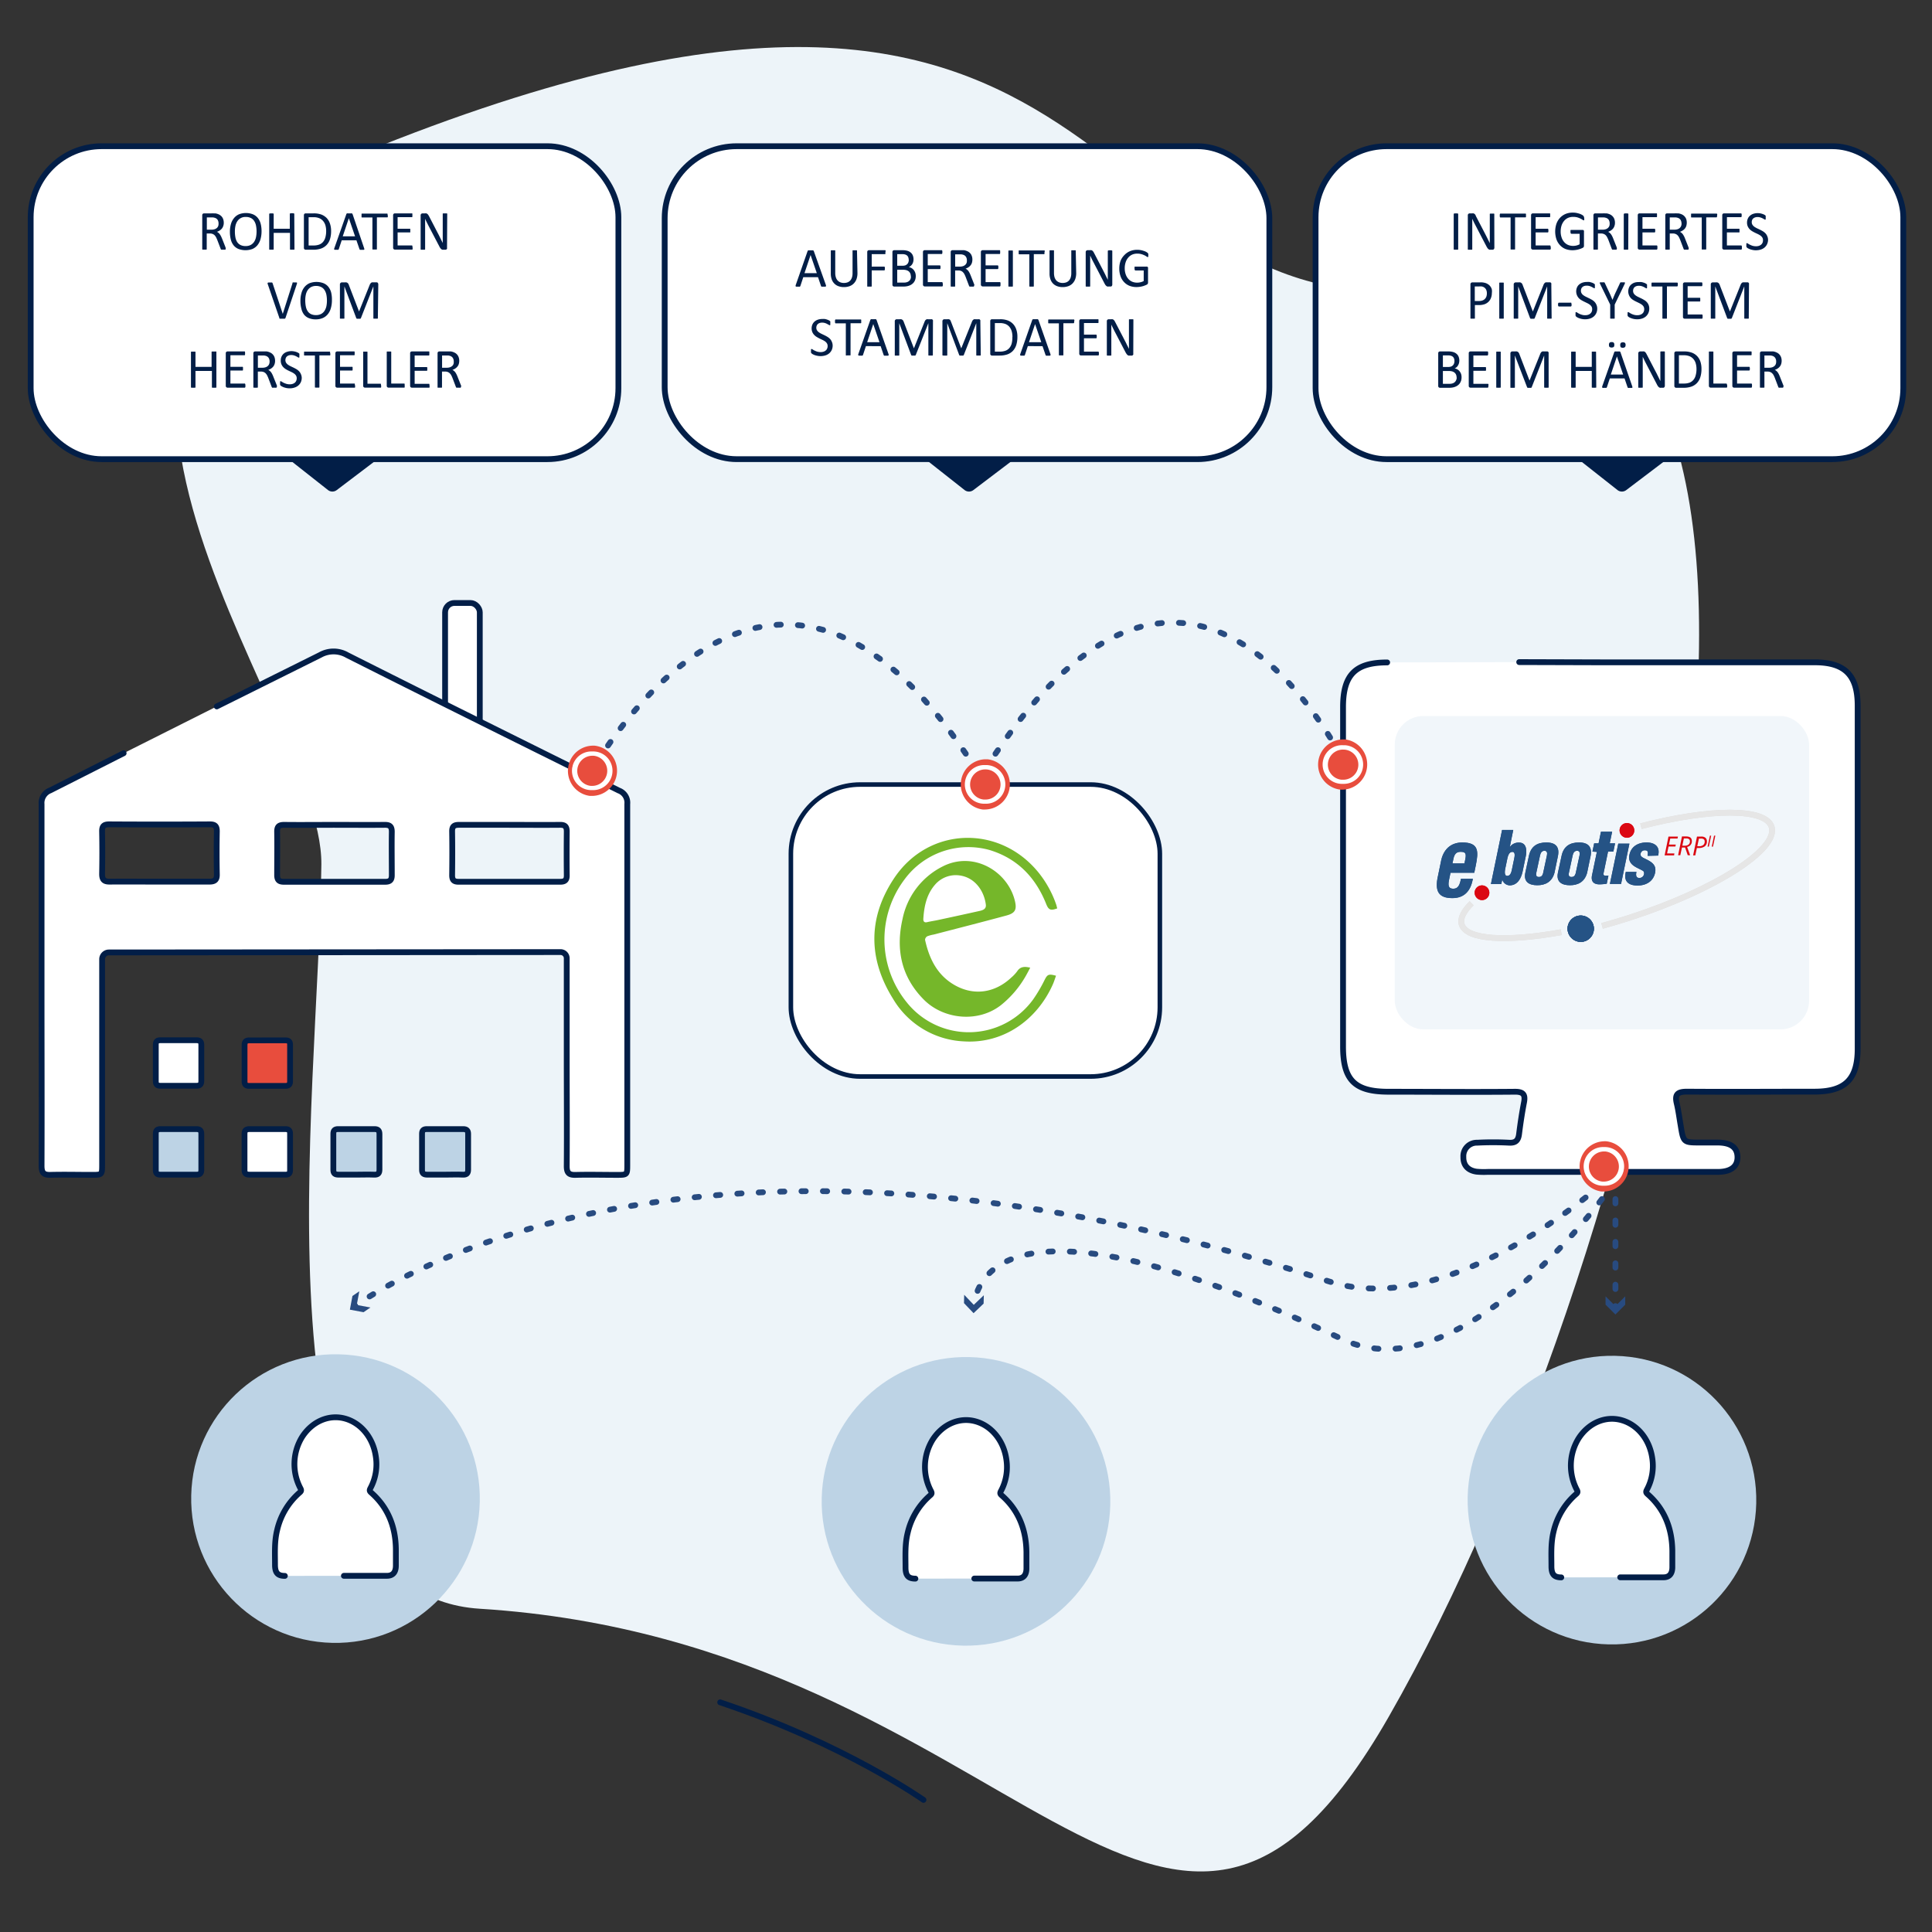 <svg xmlns="http://www.w3.org/2000/svg" xmlns:xlink="http://www.w3.org/1999/xlink" width="500" height="500" viewBox="0 0 500 500"><rect x="0" y="0" width="500" height="500" fill="#333333" stroke="none"/><defs><clipPath id="a"><rect x="371.84" y="209.45" width="87.65" height="34.3" fill="none"/></clipPath><clipPath id="b"><path d="M405.68,240.26a3.41,3.41,0,1,1,3.4,3.5,3.44,3.44,0,0,1-3.4-3.5" fill="#255385"/></clipPath></defs><path d="M375.75,74.46c114.14-16.85,54.54,246.15-16.37,369.88-57.65,100.62-95.93-19.3-235.21-28-60.28-3.75-41.59-131-41-192.67C83.51,182.48-11,81.31,98.21,37.84,297.17-41.32,275.42,89.28,375.75,74.46Z" fill="#edf4f9"/><path d="M239,465.81s-20.49-14.47-52.62-25.25" fill="none" stroke="#021e47" stroke-linecap="round" stroke-linejoin="round" stroke-width="1.5"/><rect x="7.94" y="37.84" width="152.1" height="80.99" rx="18.37" fill="#fff" stroke="#021e47" stroke-linecap="round" stroke-linejoin="round" stroke-width="1.5"/><path d="M58.39,64.44a.16.16,0,0,1,0,.1s0,0-.09.07a.5.5,0,0,1-.2,0l-.34,0-.3,0a.49.49,0,0,1-.19,0,.31.31,0,0,1-.11-.09.52.52,0,0,1-.06-.15l-.85-2.22q-.15-.37-.3-.69a2.81,2.81,0,0,0-.38-.55,1.54,1.54,0,0,0-.52-.35,1.75,1.75,0,0,0-.72-.13H53.5v4a.17.17,0,0,1,0,.1.26.26,0,0,1-.1.07l-.18,0-.3,0-.29,0-.19,0a.2.2,0,0,1-.1-.07.17.17,0,0,1,0-.1V55.73a.48.48,0,0,1,.15-.4.51.51,0,0,1,.31-.11h1.94a4.89,4.89,0,0,1,.58,0l.41,0a3.46,3.46,0,0,1,.94.29,2.41,2.41,0,0,1,.69.52,2.14,2.14,0,0,1,.41.72,2.77,2.77,0,0,1,.14.89,2.47,2.47,0,0,1-.13.84,2.25,2.25,0,0,1-.35.67,2.63,2.63,0,0,1-.56.49,3.82,3.82,0,0,1-.73.36,1.59,1.59,0,0,1,.41.26,2,2,0,0,1,.34.37,3.48,3.48,0,0,1,.3.5c.1.19.19.41.29.64l.82,2.08a2.89,2.89,0,0,1,.12.36A.67.67,0,0,1,58.39,64.44Zm-1.83-6.61a1.75,1.75,0,0,0-.24-.94,1.36,1.36,0,0,0-.81-.54,2.18,2.18,0,0,0-.4-.08l-.58,0h-1v3.17h1.19a2.55,2.55,0,0,0,.83-.12,1.68,1.68,0,0,0,.59-.33,1.43,1.43,0,0,0,.34-.51A1.81,1.81,0,0,0,56.56,57.83Z" fill="#021e47"/><path d="M67.69,59.81a7.69,7.69,0,0,1-.26,2.06,4.57,4.57,0,0,1-.78,1.56,3.48,3.48,0,0,1-1.31,1,5.21,5.21,0,0,1-3.62,0,3.14,3.14,0,0,1-1.25-.92,3.9,3.9,0,0,1-.73-1.5A8,8,0,0,1,59.5,60a7.11,7.11,0,0,1,.26-2,4.16,4.16,0,0,1,.79-1.54,3.35,3.35,0,0,1,1.3-1,5.08,5.08,0,0,1,3.6,0,3.21,3.21,0,0,1,1.25.92,4,4,0,0,1,.75,1.48A7.72,7.72,0,0,1,67.69,59.81Zm-1.29.09a7.78,7.78,0,0,0-.14-1.49,3.4,3.4,0,0,0-.46-1.19,2.18,2.18,0,0,0-.86-.79,2.79,2.79,0,0,0-1.33-.28,2.46,2.46,0,0,0-2.2,1.12,3.54,3.54,0,0,0-.48,1.19,6.61,6.61,0,0,0-.14,1.43,8,8,0,0,0,.13,1.52,3.54,3.54,0,0,0,.45,1.21,2.24,2.24,0,0,0,.86.78,2.79,2.79,0,0,0,1.33.28,2.75,2.75,0,0,0,1.35-.3,2.59,2.59,0,0,0,.88-.83,3.54,3.54,0,0,0,.47-1.2A7.51,7.51,0,0,0,66.4,59.9Z" fill="#021e47"/><path d="M76.21,64.44a.3.3,0,0,1,0,.1.26.26,0,0,1-.1.07l-.19,0-.29,0-.3,0-.18,0a.2.2,0,0,1-.1-.07.17.17,0,0,1,0-.1V60.26H70.83v4.18a.17.17,0,0,1,0,.1s0,0-.09.07l-.19,0-.3,0-.29,0-.19,0a.26.26,0,0,1-.1-.07.16.16,0,0,1,0-.1v-9a.15.15,0,0,1,0-.1.18.18,0,0,1,.1-.07l.19-.05.29,0,.3,0,.19.05a.13.13,0,0,1,.09.07.15.15,0,0,1,0,.1v3.76H75V55.41a.15.15,0,0,1,0-.1.15.15,0,0,1,.1-.07l.18-.05.3,0,.29,0,.19.05a.18.18,0,0,1,.1.07.25.25,0,0,1,0,.1Z" fill="#021e47"/><path d="M85.69,59.78a6.87,6.87,0,0,1-.3,2.14,3.83,3.83,0,0,1-.89,1.51,3.71,3.71,0,0,1-1.43.9,6.12,6.12,0,0,1-2,.3H79.1a.48.48,0,0,1-.31-.12.47.47,0,0,1-.14-.39V55.73a.51.51,0,0,1,.14-.4.53.53,0,0,1,.31-.11h2.08a5.66,5.66,0,0,1,2,.31,3.91,3.91,0,0,1,1.38.91,4,4,0,0,1,.84,1.44A5.93,5.93,0,0,1,85.69,59.78Zm-1.28,0a5.42,5.42,0,0,0-.18-1.42,3.11,3.11,0,0,0-.58-1.13,2.66,2.66,0,0,0-1-.75,3.81,3.81,0,0,0-1.55-.27H79.87v7.32h1.25a4.22,4.22,0,0,0,1.48-.23,2.47,2.47,0,0,0,1-.69,3,3,0,0,0,.6-1.16A5.93,5.93,0,0,0,84.41,59.83Z" fill="#021e47"/><path d="M94.22,64.18a.78.78,0,0,1,.06.26.21.21,0,0,1,0,.15.31.31,0,0,1-.19.06l-.35,0h-.35a.77.77,0,0,1-.2,0,.26.26,0,0,1-.1-.07.54.54,0,0,1-.06-.11l-.79-2.29h-3.8l-.75,2.26a.67.67,0,0,1-.06.12.39.39,0,0,1-.1.08.5.5,0,0,1-.2,0l-.32,0-.33,0a.3.3,0,0,1-.19-.07.21.21,0,0,1,0-.15c0-.06,0-.15.06-.26l3.08-8.73a.23.23,0,0,1,.07-.13.29.29,0,0,1,.13-.08.73.73,0,0,1,.23,0l.35,0,.38,0a.75.75,0,0,1,.24,0,.27.27,0,0,1,.14.08.57.57,0,0,1,.08.13Zm-3.94-7.71h0l-1.58,4.69h3.19Z" fill="#021e47"/><path d="M100.36,55.76a1.66,1.66,0,0,1,0,.24.62.62,0,0,1,0,.16.24.24,0,0,1-.08.09.17.17,0,0,1-.1,0H97.54v8.16a.17.17,0,0,1,0,.1.2.2,0,0,1-.1.07l-.18,0-.3,0-.29,0-.19,0a.2.2,0,0,1-.1-.07.17.17,0,0,1,0-.1V56.28H93.75a.2.2,0,0,1-.11,0,.22.22,0,0,1-.07-.09.6.6,0,0,1,0-.16,1.66,1.66,0,0,1,0-.24,1.69,1.69,0,0,1,0-.25.69.69,0,0,1,0-.17.22.22,0,0,1,.07-.09.2.2,0,0,1,.11,0h6.37a.17.17,0,0,1,.1,0,.24.24,0,0,1,.08.09.71.71,0,0,1,0,.17A1.69,1.69,0,0,1,100.36,55.76Z" fill="#021e47"/><path d="M106.78,64.11a1.62,1.62,0,0,1,0,.23.6.6,0,0,1,0,.16.29.29,0,0,1-.08.1.23.23,0,0,1-.11,0h-4.39a.47.47,0,0,1-.31-.12.45.45,0,0,1-.15-.39V55.73a.48.48,0,0,1,.15-.4.51.51,0,0,1,.31-.11h4.34a.2.2,0,0,1,.11,0,.22.22,0,0,1,.07.09s0,.1,0,.17a2.77,2.77,0,0,1,0,.47,1.56,1.56,0,0,1,0,.16.22.22,0,0,1-.07.09.2.2,0,0,1-.11,0H102.9v3H106a.2.2,0,0,1,.11,0,.22.22,0,0,1,.07.09.38.38,0,0,1,0,.16,1.77,1.77,0,0,1,0,.24,1.55,1.55,0,0,1,0,.23.33.33,0,0,1,0,.15s0,.07-.07.08a.2.2,0,0,1-.11,0H102.9v3.37h3.63a.23.23,0,0,1,.11,0s0,0,.08.09a.5.5,0,0,1,0,.16A1.63,1.63,0,0,1,106.78,64.11Z" fill="#021e47"/><path d="M115.69,64.11a.62.62,0,0,1,0,.25.48.48,0,0,1-.12.16.46.46,0,0,1-.18.1.58.58,0,0,1-.19,0h-.4a1.49,1.49,0,0,1-.33,0,.72.72,0,0,1-.27-.15,1.26,1.26,0,0,1-.26-.29,2.66,2.66,0,0,1-.27-.46l-2.8-5.35-.44-.87c-.15-.3-.29-.6-.41-.88h0c0,.35,0,.7,0,1.07s0,.72,0,1.08v5.68a.16.16,0,0,1,0,.09.16.16,0,0,1-.1.08l-.19,0-.29,0-.3,0-.18,0a.2.2,0,0,1-.1-.08.16.16,0,0,1,0-.09V55.76a.51.51,0,0,1,.16-.42.59.59,0,0,1,.35-.12h.6a1.79,1.79,0,0,1,.36,0,.75.75,0,0,1,.25.13.81.81,0,0,1,.22.23,3.51,3.51,0,0,1,.23.37l2.14,4.13c.14.25.26.5.39.74l.35.71c.12.23.23.46.34.68l.33.68h0c0-.38,0-.78,0-1.19v-6.3a.19.19,0,0,1,0-.1.29.29,0,0,1,.1-.07.74.74,0,0,1,.19,0h.58a.64.64,0,0,1,.19,0,.29.29,0,0,1,.1.07.19.19,0,0,1,0,.1Z" fill="#021e47"/><path d="M73.89,82.27a.32.32,0,0,1-.08.13.22.22,0,0,1-.14.08.67.67,0,0,1-.22,0l-.35,0h-.27l-.2,0-.15,0-.1,0a.23.23,0,0,1-.07-.07.39.39,0,0,1,0-.09l-3-8.74a.78.78,0,0,1-.06-.26.18.18,0,0,1,.06-.15.44.44,0,0,1,.21-.06l.38,0h.31a.6.6,0,0,1,.18,0,.21.21,0,0,1,.1.08l.06.12,2.63,7.92h0L75.7,73.3a.5.5,0,0,1,0-.13.21.21,0,0,1,.1-.08.77.77,0,0,1,.2,0h.34l.34,0a.25.25,0,0,1,.18.07.17.17,0,0,1,0,.15,1.29,1.29,0,0,1-.06.26Z" fill="#021e47"/><path d="M85.9,77.68a7.29,7.29,0,0,1-.27,2.06,4.24,4.24,0,0,1-.78,1.56,3.52,3.52,0,0,1-1.3,1,4.57,4.57,0,0,1-1.84.35,4.65,4.65,0,0,1-1.79-.32,3.08,3.08,0,0,1-1.24-.92A3.92,3.92,0,0,1,78,79.9a7.6,7.6,0,0,1-.25-2.06,7.05,7.05,0,0,1,.27-2,4.19,4.19,0,0,1,.78-1.55,3.56,3.56,0,0,1,1.31-1,5.15,5.15,0,0,1,3.6,0,3.19,3.19,0,0,1,1.25.91,4,4,0,0,1,.74,1.48A7.78,7.78,0,0,1,85.9,77.68Zm-1.29.09a7.7,7.7,0,0,0-.14-1.49A3.44,3.44,0,0,0,84,75.09a2.18,2.18,0,0,0-.86-.79A2.82,2.82,0,0,0,81.82,74a2.7,2.7,0,0,0-1.33.3,2.51,2.51,0,0,0-.87.81,3.42,3.42,0,0,0-.48,1.19A6.67,6.67,0,0,0,79,77.75a8.13,8.13,0,0,0,.14,1.53,3.49,3.49,0,0,0,.45,1.2,2.23,2.23,0,0,0,.85.79,3,3,0,0,0,1.34.28,2.81,2.81,0,0,0,1.35-.31,2.44,2.44,0,0,0,.87-.82,3.74,3.74,0,0,0,.48-1.21A7.33,7.33,0,0,0,84.61,77.77Z" fill="#021e47"/><path d="M97.79,82.3a.15.15,0,0,1,0,.1.18.18,0,0,1-.11.07l-.18,0-.3,0-.29,0-.19,0a.16.16,0,0,1-.09-.07.15.15,0,0,1,0-.1V74.11h0l-3.23,8.23a.24.24,0,0,1-.06.09l-.11.06a.84.84,0,0,1-.18,0l-.24,0-.26,0a.61.61,0,0,1-.17,0l-.11-.06a.16.16,0,0,1-.06-.08l-3.08-8.23h0V82.3a.15.15,0,0,1,0,.1.15.15,0,0,1-.1.07l-.19,0-.3,0-.29,0-.19,0a.16.16,0,0,1-.09-.07.15.15,0,0,1,0-.1V73.65a.52.52,0,0,1,.51-.57h.75a1.56,1.56,0,0,1,.4,0,.8.8,0,0,1,.31.14.83.83,0,0,1,.21.24,1.34,1.34,0,0,1,.15.34l2.62,6.81h0l2.72-6.79a1.82,1.82,0,0,1,.18-.37,1,1,0,0,1,.2-.24.69.69,0,0,1,.25-.14,1.47,1.47,0,0,1,.32,0h.78a.65.65,0,0,1,.2,0,.37.37,0,0,1,.17.1.5.5,0,0,1,.11.17.67.67,0,0,1,.05.26Z" fill="#021e47"/><path d="M56,100.17a.17.17,0,0,1,0,.1.26.26,0,0,1-.1.07l-.19,0a1.23,1.23,0,0,1-.29,0,1.19,1.19,0,0,1-.29,0l-.19,0a.2.2,0,0,1-.1-.07.17.17,0,0,1,0-.1V96H50.59v4.17a.3.3,0,0,1,0,.1.26.26,0,0,1-.1.07l-.19,0a1.32,1.32,0,0,1-.3,0,1.28,1.28,0,0,1-.29,0l-.19,0a.26.26,0,0,1-.1-.07.3.3,0,0,1,0-.1v-9a.3.3,0,0,1,0-.1.26.26,0,0,1,.1-.07l.19,0h.59l.19,0a.26.26,0,0,1,.1.07.3.3,0,0,1,0,.1v3.77h4.17V91.14a.17.17,0,0,1,0-.1.2.2,0,0,1,.1-.07l.19,0h.58l.19,0A.26.26,0,0,1,56,91a.17.17,0,0,1,0,.1Z" fill="#021e47"/><path d="M63.51,99.84a1.52,1.52,0,0,1,0,.23.34.34,0,0,1-.05.16.21.21,0,0,1-.08.1.17.17,0,0,1-.1,0h-4.4a.46.46,0,0,1-.3-.12.45.45,0,0,1-.15-.39V91.46a.48.48,0,0,1,.15-.4.5.5,0,0,1,.3-.11h4.35a.17.17,0,0,1,.1,0,.24.24,0,0,1,.08.09.71.71,0,0,1,0,.17,1.39,1.39,0,0,1,0,.47.53.53,0,0,1,0,.16.24.24,0,0,1-.08.09.17.17,0,0,1-.1,0H59.63v3H62.7a.17.17,0,0,1,.1,0l.08.09a.58.58,0,0,1,0,.17,2.65,2.65,0,0,1,0,.46.53.53,0,0,1,0,.15.24.24,0,0,1-.08.09l-.1,0H59.63v3.37h3.63a.17.17,0,0,1,.1,0,.24.24,0,0,1,.08.09.34.34,0,0,1,.05.16A1.44,1.44,0,0,1,63.51,99.84Z" fill="#021e47"/><path d="M71.6,100.17a.3.3,0,0,1,0,.1s0,0-.09.07a.72.72,0,0,1-.2,0h-.64a.74.74,0,0,1-.19,0,.24.24,0,0,1-.11-.09,1.07,1.07,0,0,1-.07-.15l-.84-2.21a6.64,6.64,0,0,0-.31-.7,2.15,2.15,0,0,0-.37-.54,1.57,1.57,0,0,0-.52-.36,1.93,1.93,0,0,0-.72-.13h-.81v4a.17.17,0,0,1,0,.1.26.26,0,0,1-.1.07l-.19,0a2.11,2.11,0,0,1-.58,0l-.19,0a.2.2,0,0,1-.1-.07.17.17,0,0,1,0-.1V91.46a.48.48,0,0,1,.15-.4.5.5,0,0,1,.3-.11h2l.58,0,.41,0a3.15,3.15,0,0,1,.94.3,2.06,2.06,0,0,1,.68.51,2,2,0,0,1,.42.72,2.77,2.77,0,0,1,.14.89,2.53,2.53,0,0,1-.13.85,2.08,2.08,0,0,1-.35.66,2.67,2.67,0,0,1-.56.5,3.29,3.29,0,0,1-.73.35,2.19,2.19,0,0,1,.41.26,2.45,2.45,0,0,1,.34.37,3.11,3.11,0,0,1,.3.51,5.56,5.56,0,0,1,.28.64l.83,2.07q.09.26.12.36A.75.75,0,0,1,71.6,100.17Zm-1.83-6.61a1.69,1.69,0,0,0-.24-.93,1.33,1.33,0,0,0-.81-.55,2.18,2.18,0,0,0-.4-.08l-.58,0h-1v3.17H67.9a2.55,2.55,0,0,0,.83-.12,1.63,1.63,0,0,0,.58-.33,1.3,1.3,0,0,0,.35-.51A1.81,1.81,0,0,0,69.77,93.56Z" fill="#021e47"/><path d="M78.09,97.72a2.79,2.79,0,0,1-.23,1.18,2.58,2.58,0,0,1-.66.87,2.79,2.79,0,0,1-1,.54,3.78,3.78,0,0,1-1.23.19,4.46,4.46,0,0,1-.85-.08,5.1,5.1,0,0,1-.71-.2,4.13,4.13,0,0,1-.51-.24,1.14,1.14,0,0,1-.29-.21.43.43,0,0,1-.12-.22,1.19,1.19,0,0,1,0-.36,2.1,2.1,0,0,1,0-.27.58.58,0,0,1,0-.17.16.16,0,0,1,.07-.09.15.15,0,0,1,.1,0,.63.63,0,0,1,.27.13c.12.08.28.17.47.27a6,6,0,0,0,.68.27,3.26,3.26,0,0,0,.93.13,2.36,2.36,0,0,0,.72-.11,1.74,1.74,0,0,0,.57-.31,1.25,1.25,0,0,0,.36-.49,1.59,1.59,0,0,0,.13-.66,1.27,1.27,0,0,0-.18-.69,1.78,1.78,0,0,0-.46-.49,4,4,0,0,0-.67-.4l-.76-.36a8,8,0,0,1-.76-.41,3.35,3.35,0,0,1-.65-.53,2.36,2.36,0,0,1-.47-.72,2.42,2.42,0,0,1-.18-1,2.46,2.46,0,0,1,.2-1,2.28,2.28,0,0,1,.58-.78,2.45,2.45,0,0,1,.89-.47,3.59,3.59,0,0,1,1.11-.17,3.23,3.23,0,0,1,.61.06,3.28,3.28,0,0,1,.58.14,3.14,3.14,0,0,1,.49.21,1.12,1.12,0,0,1,.28.18.33.33,0,0,1,.08.11.23.23,0,0,1,0,.1.61.61,0,0,1,0,.15,1.41,1.41,0,0,1,0,.22c0,.09,0,.17,0,.24l0,.17a.26.26,0,0,1-.07.1.11.11,0,0,1-.08,0,.51.51,0,0,1-.25-.1,3.54,3.54,0,0,0-.41-.23,3.26,3.26,0,0,0-.56-.23,2.47,2.47,0,0,0-.75-.11,1.9,1.9,0,0,0-.66.11,1.28,1.28,0,0,0-.47.28,1,1,0,0,0-.27.41,1.36,1.36,0,0,0,.08,1.19,2,2,0,0,0,.47.5,4.75,4.75,0,0,0,.67.4l.77.36c.26.13.51.26.76.41a3.13,3.13,0,0,1,.67.53,2.2,2.2,0,0,1,.47.71A2.4,2.4,0,0,1,78.09,97.72Z" fill="#021e47"/><path d="M85.48,91.49a1.66,1.66,0,0,1,0,.24.34.34,0,0,1,0,.16.24.24,0,0,1-.08.09.17.17,0,0,1-.1,0H82.66v8.16a.17.17,0,0,1,0,.1.2.2,0,0,1-.1.07.69.69,0,0,1-.18,0,1.32,1.32,0,0,1-.3,0,1.28,1.28,0,0,1-.29,0l-.19,0a.2.2,0,0,1-.1-.07.17.17,0,0,1,0-.1V92H78.87a.2.2,0,0,1-.11,0,.22.22,0,0,1-.07-.09.5.5,0,0,1,0-.16,1.77,1.77,0,0,1,0-.24,1.93,1.93,0,0,1,0-.25.69.69,0,0,1,0-.17.22.22,0,0,1,.07-.09.2.2,0,0,1,.11,0h6.37a.17.17,0,0,1,.1,0,.24.24,0,0,1,.08.09.43.43,0,0,1,0,.17A1.81,1.81,0,0,1,85.48,91.49Z" fill="#021e47"/><path d="M91.9,99.84a1.62,1.62,0,0,1,0,.23.5.5,0,0,1,0,.16.29.29,0,0,1-.08.1.2.2,0,0,1-.11,0H87.26a.47.47,0,0,1-.31-.12.45.45,0,0,1-.15-.39V91.46a.48.48,0,0,1,.15-.4.51.51,0,0,1,.31-.11H91.6a.2.2,0,0,1,.11,0,.22.22,0,0,1,.07.09c0,.05,0,.1,0,.17a2.77,2.77,0,0,1,0,.47,1,1,0,0,1,0,.16.22.22,0,0,1-.07.09.2.2,0,0,1-.11,0H88v3h3.07a.2.2,0,0,1,.11,0l.07.09a.38.38,0,0,1,0,.17,2.65,2.65,0,0,1,0,.46.33.33,0,0,1,0,.15.22.22,0,0,1-.07.09l-.11,0H88v3.37h3.63a.2.2,0,0,1,.11,0,.36.36,0,0,1,.08.09.5.5,0,0,1,0,.16A1.63,1.63,0,0,1,91.9,99.84Z" fill="#021e47"/><path d="M98.64,99.81a1.69,1.69,0,0,1,0,.25.62.62,0,0,1,0,.16.29.29,0,0,1-.08.1.15.15,0,0,1-.11,0h-4a.48.48,0,0,1-.31-.12.45.45,0,0,1-.15-.39V91.14a.17.17,0,0,1,0-.1A.2.2,0,0,1,94,91l.19,0h.59L95,91a.2.2,0,0,1,.1.07.17.17,0,0,1,0,.1v8.13h3.29a.21.21,0,0,1,.11,0,.36.36,0,0,1,.08.09.62.62,0,0,1,0,.16A1.81,1.81,0,0,1,98.64,99.81Z" fill="#021e47"/><path d="M104.73,99.81a1.85,1.85,0,0,1,0,.25.6.6,0,0,1,0,.16.21.21,0,0,1-.08.1.14.14,0,0,1-.11,0h-4a.46.46,0,0,1-.45-.51V91.14a.17.17,0,0,1,0-.1.2.2,0,0,1,.1-.07l.19,0h.58l.19,0a.2.2,0,0,1,.1.07.17.17,0,0,1,0,.1v8.13h3.28a.18.18,0,0,1,.11,0,.24.24,0,0,1,.08.09.6.6,0,0,1,0,.16A1.93,1.93,0,0,1,104.73,99.81Z" fill="#021e47"/><path d="M111.17,99.84a1.62,1.62,0,0,1,0,.23.5.5,0,0,1,0,.16.21.21,0,0,1-.08.1.19.19,0,0,1-.1,0h-4.4a.48.48,0,0,1-.31-.12.47.47,0,0,1-.14-.39V91.46a.51.51,0,0,1,.14-.4.53.53,0,0,1,.31-.11h4.35a.17.17,0,0,1,.1,0,.16.16,0,0,1,.07.09.69.69,0,0,1,0,.17,1.44,1.44,0,0,1,0,.24,1.52,1.52,0,0,1,0,.23.5.5,0,0,1,0,.16A.16.16,0,0,1,111,92a.17.17,0,0,1-.1,0h-3.59v3h3.08a.17.17,0,0,1,.1,0l.08.09a.61.61,0,0,1,0,.17,1.33,1.33,0,0,1,0,.46.54.54,0,0,1,0,.15.24.24,0,0,1-.08.09l-.1,0h-3.08v3.37h3.64a.19.19,0,0,1,.1,0,.24.24,0,0,1,.08.09.5.5,0,0,1,0,.16A1.63,1.63,0,0,1,111.17,99.84Z" fill="#021e47"/><path d="M119.27,100.17a.3.3,0,0,1,0,.1.2.2,0,0,1-.1.07.64.64,0,0,1-.19,0h-.65l-.18,0a.2.2,0,0,1-.11-.09.52.52,0,0,1-.07-.15l-.84-2.21a6.64,6.64,0,0,0-.31-.7,2.17,2.17,0,0,0-.38-.54,1.57,1.57,0,0,0-.52-.36,1.84,1.84,0,0,0-.71-.13h-.82v4a.17.17,0,0,1,0,.1.2.2,0,0,1-.1.07.6.6,0,0,1-.18,0,1.28,1.28,0,0,1-.29,0,1.32,1.32,0,0,1-.3,0l-.19,0s-.08,0-.09-.07a.17.17,0,0,1,0-.1V91.46a.51.51,0,0,1,.14-.4.53.53,0,0,1,.31-.11h2l.57,0,.42,0a3.34,3.34,0,0,1,.94.3,2.06,2.06,0,0,1,.68.51,2.14,2.14,0,0,1,.41.72,2.52,2.52,0,0,1,.14.89,2.82,2.82,0,0,1-.12.85,1.92,1.92,0,0,1-.36.66,2.45,2.45,0,0,1-.56.5,3.29,3.29,0,0,1-.73.35,1.91,1.91,0,0,1,.41.26,2.06,2.06,0,0,1,.35.37,5.75,5.75,0,0,1,.3.51c.09.19.19.4.28.64l.82,2.07a3.56,3.56,0,0,1,.13.36A.75.75,0,0,1,119.27,100.17Zm-1.84-6.61a1.69,1.69,0,0,0-.24-.93,1.34,1.34,0,0,0-.8-.55A2.36,2.36,0,0,0,116,92l-.59,0h-1v3.17h1.19a2.62,2.62,0,0,0,.84-.12,1.72,1.72,0,0,0,.58-.33,1.18,1.18,0,0,0,.34-.51A1.61,1.61,0,0,0,117.43,93.56Z" fill="#021e47"/><rect x="172.02" y="37.84" width="156.49" height="80.99" rx="18.63" fill="#fff" stroke="#021e47" stroke-linecap="round" stroke-linejoin="round" stroke-width="1.5"/><rect x="340.47" y="37.84" width="152.1" height="80.99" rx="18.37" fill="#fff" stroke="#021e47" stroke-linecap="round" stroke-linejoin="round" stroke-width="1.5"/><path d="M213.72,73.71a.84.84,0,0,1,.06.26.17.17,0,0,1-.05.15.38.38,0,0,1-.19.07h-.7l-.2,0a.18.18,0,0,1-.1-.07.44.44,0,0,1-.06-.1l-.78-2.29h-3.81L207.14,74l-.06.11a.27.27,0,0,1-.1.08.74.74,0,0,1-.19,0h-.33l-.33,0a.3.3,0,0,1-.19-.07.21.21,0,0,1-.05-.15,2.15,2.15,0,0,1,.06-.25L209,65a.4.4,0,0,1,.07-.13.27.27,0,0,1,.14-.08.62.62,0,0,1,.22,0h.73a.75.75,0,0,1,.24,0,.27.27,0,0,1,.14.08.47.47,0,0,1,.08.14ZM209.78,66h0l-1.58,4.69h3.19Z" fill="#021e47"/><path d="M221.91,70.68a4.55,4.55,0,0,1-.24,1.53,3.13,3.13,0,0,1-.7,1.14,2.94,2.94,0,0,1-1.1.71,4.29,4.29,0,0,1-1.48.24,4,4,0,0,1-1.38-.23,2.74,2.74,0,0,1-1.07-.67,2.87,2.87,0,0,1-.69-1.1,4.45,4.45,0,0,1-.24-1.52V64.94a.17.17,0,0,1,0-.1.2.2,0,0,1,.1-.07l.18,0h.59l.19,0a.22.22,0,0,1,.09.07.17.17,0,0,1,0,.1v5.68a3.63,3.63,0,0,0,.16,1.15,2.13,2.13,0,0,0,.45.81,1.9,1.9,0,0,0,.7.48,2.52,2.52,0,0,0,.93.17,2.78,2.78,0,0,0,.95-.16,1.83,1.83,0,0,0,.7-.48,2.21,2.21,0,0,0,.44-.8,3.61,3.61,0,0,0,.15-1.1V64.94a.17.17,0,0,1,0-.1.2.2,0,0,1,.1-.07l.19,0h.58l.18,0a.2.2,0,0,1,.1.07.17.17,0,0,1,0,.1Z" fill="#021e47"/><path d="M229.14,65.29a1.77,1.77,0,0,1,0,.24.5.5,0,0,1,0,.16.36.36,0,0,1-.08.09.19.19,0,0,1-.1,0h-3.36V69h3.18a.16.16,0,0,1,.09,0,.15.15,0,0,1,.08.08.34.34,0,0,1,.05.16,1.47,1.47,0,0,1,0,.25,1.4,1.4,0,0,1,0,.23.34.34,0,0,1-.05.16.27.27,0,0,1-.08.1.16.16,0,0,1-.09,0h-3.18V74a.2.2,0,0,1,0,.1.26.26,0,0,1-.1.07l-.19,0-.29,0-.29,0-.2,0s-.08,0-.09-.07a.22.22,0,0,1,0-.1V65.26a.51.51,0,0,1,.14-.4.53.53,0,0,1,.31-.11h4.12a.19.19,0,0,1,.1,0,.36.36,0,0,1,.08.09.69.69,0,0,1,0,.17A1.93,1.93,0,0,1,229.14,65.29Z" fill="#021e47"/><path d="M237,71.46a3,3,0,0,1-.11.82,2.42,2.42,0,0,1-.31.67,2.15,2.15,0,0,1-.48.52,2.46,2.46,0,0,1-.63.38,3.46,3.46,0,0,1-.75.23,4.89,4.89,0,0,1-.91.08h-2.4a.48.48,0,0,1-.31-.12.47.47,0,0,1-.14-.39V65.26a.51.51,0,0,1,.14-.4.53.53,0,0,1,.31-.11h2.08a4.62,4.62,0,0,1,1.35.16,2.27,2.27,0,0,1,.87.47,1.87,1.87,0,0,1,.53.74,2.67,2.67,0,0,1,.18,1,2.74,2.74,0,0,1-.08.64,2.13,2.13,0,0,1-.23.56,1.87,1.87,0,0,1-.38.46,2.09,2.09,0,0,1-.53.34,2.19,2.19,0,0,1,.7.26,2.06,2.06,0,0,1,.57.49,2.49,2.49,0,0,1,.39.7A2.75,2.75,0,0,1,237,71.46Zm-1.83-4.21a1.75,1.75,0,0,0-.1-.62,1.1,1.1,0,0,0-.29-.47,1.39,1.39,0,0,0-.51-.29,2.75,2.75,0,0,0-.84-.1H232.2v3h1.38a2.07,2.07,0,0,0,.77-.12,1.54,1.54,0,0,0,.48-.34,1.34,1.34,0,0,0,.28-.51A2,2,0,0,0,235.2,67.25Zm.55,4.28a2.08,2.08,0,0,0-.13-.74,1.6,1.6,0,0,0-.38-.54,1.88,1.88,0,0,0-.63-.33,3.65,3.65,0,0,0-1-.11H232.2v3.32H234a2.18,2.18,0,0,0,.72-.11,1.55,1.55,0,0,0,.55-.3,1.34,1.34,0,0,0,.37-.5A1.67,1.67,0,0,0,235.75,71.53Z" fill="#021e47"/><path d="M244,73.64a1.52,1.52,0,0,1,0,.23.34.34,0,0,1-.05.16.21.21,0,0,1-.08.1.17.17,0,0,1-.1,0h-4.4A.48.48,0,0,1,239,74a.47.47,0,0,1-.14-.39V65.26a.51.51,0,0,1,.14-.4.53.53,0,0,1,.31-.11h4.35a.17.17,0,0,1,.1,0,.16.16,0,0,1,.07.09.69.69,0,0,1,.05.17,1.44,1.44,0,0,1,0,.24,1.52,1.52,0,0,1,0,.23.5.5,0,0,1-.05.16.16.16,0,0,1-.07.09.17.17,0,0,1-.1,0H240.1v2.95h3.07a.17.17,0,0,1,.1,0l.08.09a.6.6,0,0,1,.05.16c0,.07,0,.15,0,.24s0,.17,0,.23a.53.53,0,0,1-.05.15.24.24,0,0,1-.08.09l-.1,0H240.1v3.37h3.63a.17.17,0,0,1,.1,0,.24.24,0,0,1,.08.09.34.34,0,0,1,.05.16A1.44,1.44,0,0,1,244,73.64Z" fill="#021e47"/><path d="M252.07,74a.3.3,0,0,1,0,.1.22.22,0,0,1-.09.07.83.83,0,0,1-.2,0h-.64a.74.74,0,0,1-.19,0,.2.2,0,0,1-.11-.09.52.52,0,0,1-.07-.15l-.84-2.21a6.64,6.64,0,0,0-.31-.7,2.17,2.17,0,0,0-.38-.54,1.4,1.4,0,0,0-.51-.36A1.75,1.75,0,0,0,248,70h-.81v4a.13.13,0,0,1,0,.1.2.2,0,0,1-.1.07.6.6,0,0,1-.18,0l-.29,0-.3,0a.69.69,0,0,1-.18,0,.2.2,0,0,1-.1-.07.17.17,0,0,1,0-.1V65.26a.51.51,0,0,1,.14-.4.53.53,0,0,1,.31-.11h2l.58,0,.41,0a3.24,3.24,0,0,1,.94.3,2.06,2.06,0,0,1,.68.51,2,2,0,0,1,.41.72,2.52,2.52,0,0,1,.14.89,2.82,2.82,0,0,1-.12.85,1.92,1.92,0,0,1-.36.66,2.25,2.25,0,0,1-.56.5,3.09,3.09,0,0,1-.73.35,1.91,1.91,0,0,1,.41.26,2.06,2.06,0,0,1,.35.37,5.75,5.75,0,0,1,.3.51c.09.19.19.4.28.64l.82,2.07a3.56,3.56,0,0,1,.13.36A.75.75,0,0,1,252.07,74Zm-1.84-6.61a1.69,1.69,0,0,0-.24-.93,1.34,1.34,0,0,0-.8-.55,2.18,2.18,0,0,0-.4-.08l-.59,0h-1V69h1.19a2.59,2.59,0,0,0,.83-.12,1.63,1.63,0,0,0,.58-.33,1.37,1.37,0,0,0,.35-.51A1.81,1.81,0,0,0,250.23,67.36Z" fill="#021e47"/><path d="M258.93,73.64c0,.09,0,.16,0,.23a.5.5,0,0,1-.05.16.3.3,0,0,1-.09.1.17.17,0,0,1-.1,0h-4.4A.46.46,0,0,1,254,74a.45.45,0,0,1-.15-.39V65.26a.48.48,0,0,1,.15-.4.5.5,0,0,1,.3-.11h4.35a.17.17,0,0,1,.1,0,.18.18,0,0,1,.08.09.71.71,0,0,1,0,.17,1.39,1.39,0,0,1,0,.47.53.53,0,0,1,0,.16.18.18,0,0,1-.08.09.17.17,0,0,1-.1,0h-3.58v2.95h3.07a.17.17,0,0,1,.1,0,.32.32,0,0,1,.08.09.6.6,0,0,1,.05.16,1.77,1.77,0,0,1,0,.24,1.55,1.55,0,0,1,0,.23.53.53,0,0,1-.05.15.18.18,0,0,1-.08.09l-.1,0h-3.07v3.37h3.63a.17.17,0,0,1,.1,0,.38.38,0,0,1,.09.09.5.5,0,0,1,.05.16C258.92,73.46,258.93,73.54,258.93,73.64Z" fill="#021e47"/><path d="M262.13,74a.17.17,0,0,1,0,.1.2.2,0,0,1-.1.07.69.69,0,0,1-.19,0l-.29,0-.29,0-.19,0a.2.2,0,0,1-.1-.07.17.17,0,0,1,0-.1v-9a.17.17,0,0,1,0-.1.23.23,0,0,1,.11-.07l.19,0h.57l.19,0a.2.2,0,0,1,.1.07.17.17,0,0,1,0,.1Z" fill="#021e47"/><path d="M270.31,65.29a1.66,1.66,0,0,1,0,.24.53.53,0,0,1,0,.16.24.24,0,0,1-.08.09.19.19,0,0,1-.1,0h-2.58V74a.17.17,0,0,1,0,.1.2.2,0,0,1-.1.07l-.19,0-.29,0-.29,0-.19,0a.2.2,0,0,1-.1-.07.17.17,0,0,1,0-.1V65.81h-2.58a.19.19,0,0,1-.1,0,.22.22,0,0,1-.07-.09.5.5,0,0,1,0-.16,1.66,1.66,0,0,1,0-.24,1.81,1.81,0,0,1,0-.25.69.69,0,0,1,0-.17.22.22,0,0,1,.07-.09.19.19,0,0,1,.1,0h6.38a.19.19,0,0,1,.1,0,.24.24,0,0,1,.08.09.71.71,0,0,1,0,.17A1.81,1.81,0,0,1,270.31,65.29Z" fill="#021e47"/><path d="M278.52,70.68a4.55,4.55,0,0,1-.24,1.53,3.27,3.27,0,0,1-.7,1.14,2.9,2.9,0,0,1-1.11.71,4.2,4.2,0,0,1-1.47.24,4.09,4.09,0,0,1-1.39-.23,2.9,2.9,0,0,1-1.07-.67,3,3,0,0,1-.68-1.1,4.45,4.45,0,0,1-.24-1.52V64.94a.17.17,0,0,1,0-.1.2.2,0,0,1,.1-.07l.18,0h.59l.18,0a.2.2,0,0,1,.1.07.17.17,0,0,1,0,.1v5.68a4,4,0,0,0,.15,1.15,2.43,2.43,0,0,0,.45.81,2,2,0,0,0,.71.48,2.52,2.52,0,0,0,.93.17,2.78,2.78,0,0,0,.95-.16,1.9,1.9,0,0,0,.7-.48,2.21,2.21,0,0,0,.44-.8,3.61,3.61,0,0,0,.15-1.1V64.94a.17.17,0,0,1,0-.1.2.2,0,0,1,.1-.07l.19,0h.58l.18,0a.26.26,0,0,1,.1.07.17.17,0,0,1,0,.1Z" fill="#021e47"/><path d="M287.86,73.64a.62.62,0,0,1-.05.25.52.52,0,0,1-.12.17.56.56,0,0,1-.17.09l-.19,0h-.41a1.11,1.11,0,0,1-.33,0,.72.72,0,0,1-.27-.15,1.43,1.43,0,0,1-.26-.28c-.08-.12-.17-.28-.27-.47L283,67.89c-.15-.28-.3-.56-.45-.87l-.41-.88h0c0,.35,0,.7,0,1.07V74a.22.22,0,0,1,0,.1.2.2,0,0,1-.1.07l-.18,0-.3,0-.29,0-.19,0-.1-.07a.44.44,0,0,1,0-.1V65.29a.5.5,0,0,1,.16-.42.55.55,0,0,1,.35-.12h.6a1.16,1.16,0,0,1,.35,0,.62.62,0,0,1,.26.12,1.23,1.23,0,0,1,.22.23,3.62,3.62,0,0,1,.22.37l2.15,4.13.38.74.36.71.33.69c.12.22.23.45.34.68h0c0-.39,0-.79,0-1.2s0-.81,0-1.2V65a.16.16,0,0,1,0-.09.27.27,0,0,1,.1-.08.74.74,0,0,1,.19-.05h.59a.56.56,0,0,1,.18.05.21.21,0,0,1,.1.08.16.16,0,0,1,0,.09Z" fill="#021e47"/><path d="M297.18,66a1.66,1.66,0,0,1,0,.24.8.8,0,0,1,0,.18.26.26,0,0,1-.07.1.15.15,0,0,1-.09,0,.65.65,0,0,1-.29-.13,3,3,0,0,0-.53-.31,4.69,4.69,0,0,0-.79-.3,3.63,3.63,0,0,0-1.1-.14,3.12,3.12,0,0,0-1.36.28,2.92,2.92,0,0,0-1,.79,3.49,3.49,0,0,0-.64,1.19,4.81,4.81,0,0,0-.23,1.5,4.67,4.67,0,0,0,.25,1.6,3.52,3.52,0,0,0,.67,1.17,2.86,2.86,0,0,0,1,.73,3.34,3.34,0,0,0,1.32.25,3.69,3.69,0,0,0,.86-.11,3.16,3.16,0,0,0,.81-.31V70h-2.13a.2.2,0,0,1-.18-.13.91.91,0,0,1-.06-.38,1.54,1.54,0,0,1,0-.24.53.53,0,0,1,0-.16.36.36,0,0,1,.08-.09.17.17,0,0,1,.1,0h2.91a.41.41,0,0,1,.16,0,.42.42,0,0,1,.14.09.37.37,0,0,1,.1.16.73.73,0,0,1,0,.23V73.1a.67.67,0,0,1-.07.33.54.54,0,0,1-.27.24,4.13,4.13,0,0,1-.53.23,3.73,3.73,0,0,1-.67.21,4.11,4.11,0,0,1-.7.13,5.62,5.62,0,0,1-.7.05,5,5,0,0,1-1.9-.34,3.92,3.92,0,0,1-1.41-1,4.16,4.16,0,0,1-.88-1.5,5.7,5.7,0,0,1-.31-1.95,5.92,5.92,0,0,1,.33-2A4.55,4.55,0,0,1,291,66a4.3,4.3,0,0,1,1.44-1,4.8,4.8,0,0,1,1.85-.35,5.21,5.21,0,0,1,1,.09,6.32,6.32,0,0,1,.82.23,2.82,2.82,0,0,1,.6.27,1.52,1.52,0,0,1,.33.25.39.39,0,0,1,.13.21A1.15,1.15,0,0,1,297.18,66Z" fill="#021e47"/><path d="M215.49,89.38a2.73,2.73,0,0,1-.23,1.18,2.52,2.52,0,0,1-.66.88,2.79,2.79,0,0,1-1,.54,4.06,4.06,0,0,1-1.23.18,4.46,4.46,0,0,1-.85-.08,5.16,5.16,0,0,1-.71-.19,4.13,4.13,0,0,1-.51-.24,1.4,1.4,0,0,1-.29-.22.4.4,0,0,1-.12-.22,1.19,1.19,0,0,1,0-.36,2,2,0,0,1,0-.26.58.58,0,0,1,0-.17.11.11,0,0,1,.07-.09.14.14,0,0,1,.09,0,.56.56,0,0,1,.28.12,2.8,2.8,0,0,0,.47.27,4.52,4.52,0,0,0,.68.28,3.28,3.28,0,0,0,.93.12,2.09,2.09,0,0,0,.72-.11,1.57,1.57,0,0,0,.57-.31,1.18,1.18,0,0,0,.36-.49,1.53,1.53,0,0,0,.13-.66,1.25,1.25,0,0,0-.18-.68,1.82,1.82,0,0,0-.46-.5,4.72,4.72,0,0,0-.67-.39l-.76-.36c-.26-.13-.51-.27-.76-.42a3,3,0,0,1-.65-.53,2.31,2.31,0,0,1-.47-.71,2.46,2.46,0,0,1-.19-1,2.52,2.52,0,0,1,.21-1,2.24,2.24,0,0,1,.58-.77,2.63,2.63,0,0,1,.89-.48,3.59,3.59,0,0,1,1.11-.16,4.3,4.3,0,0,1,.61,0,4.45,4.45,0,0,1,.58.15,4.53,4.53,0,0,1,.49.2l.28.18.08.11a.3.3,0,0,1,0,.1.77.77,0,0,1,0,.15,1.55,1.55,0,0,1,0,.23c0,.09,0,.16,0,.23s0,.13,0,.17a.2.2,0,0,1-.07.1.09.09,0,0,1-.08,0,.55.55,0,0,1-.25-.11l-.41-.22a3.05,3.05,0,0,0-.57-.24,2.37,2.37,0,0,0-.74-.1,1.91,1.91,0,0,0-.66.1,1.43,1.43,0,0,0-.47.28,1.17,1.17,0,0,0-.27.42,1.25,1.25,0,0,0-.1.51,1.22,1.22,0,0,0,.18.67,1.86,1.86,0,0,0,.47.5,4,4,0,0,0,.67.4l.77.37a8,8,0,0,1,.76.41,3.43,3.43,0,0,1,.67.52,2.31,2.31,0,0,1,.47.71A2.43,2.43,0,0,1,215.49,89.38Z" fill="#021e47"/><path d="M222.88,83.15a1.44,1.44,0,0,1,0,.24.39.39,0,0,1,0,.17.24.24,0,0,1-.08.09.17.17,0,0,1-.1,0h-2.58v8.15a.2.2,0,0,1,0,.11.2.2,0,0,1-.1.07l-.18,0-.3,0-.29,0L219,92a.2.2,0,0,1-.1-.07.2.2,0,0,1,0-.11V83.68h-2.57a.2.2,0,0,1-.11,0,.22.22,0,0,1-.07-.09.58.58,0,0,1-.05-.17,1.63,1.63,0,0,1,0-.24,1.77,1.77,0,0,1,0-.24.58.58,0,0,1,.05-.17.22.22,0,0,1,.07-.09.2.2,0,0,1,.11,0h6.37a.17.17,0,0,1,.1,0,.24.24,0,0,1,.08.09.39.39,0,0,1,0,.17A1.66,1.66,0,0,1,222.88,83.15Z" fill="#021e47"/><path d="M229.93,91.58a.78.78,0,0,1,.06.26.2.2,0,0,1-.05.15.38.38,0,0,1-.19.06l-.35,0h-.35a.77.77,0,0,1-.2,0,.26.26,0,0,1-.1-.07.54.54,0,0,1-.06-.11l-.78-2.29H224.1l-.75,2.26a1.34,1.34,0,0,1-.06.12.44.44,0,0,1-.1.08l-.19,0-.33,0-.33,0a.38.38,0,0,1-.19-.07.21.21,0,0,1-.05-.15c0-.06,0-.15.06-.26l3.08-8.74a.54.54,0,0,1,.07-.13.37.37,0,0,1,.14-.08,1,1,0,0,1,.22,0h.73a1.19,1.19,0,0,1,.24,0,.28.28,0,0,1,.14.09.41.41,0,0,1,.08.13ZM226,83.87h0l-1.58,4.69h3.19Z" fill="#021e47"/><path d="M241.42,91.83a.2.2,0,0,1,0,.11.2.2,0,0,1-.1.07l-.18,0-.3,0-.29,0-.19,0a.26.26,0,0,1-.1-.07.2.2,0,0,1,0-.11V83.64h0L237,91.87a.24.24,0,0,1-.06.09l-.11.06-.18,0h-.24l-.26,0a.61.61,0,0,1-.17,0,.17.17,0,0,1-.11-.06.16.16,0,0,1-.06-.08l-3.08-8.23h0v8.19a.2.2,0,0,1,0,.11.2.2,0,0,1-.1.07l-.19,0-.3,0-.29,0-.19,0c-.05,0-.08,0-.09-.07a.2.2,0,0,1,0-.11V83.18a.5.5,0,0,1,.51-.56h.75a1.59,1.59,0,0,1,.4,0,.83.83,0,0,1,.3.14.73.73,0,0,1,.22.24,1.52,1.52,0,0,1,.15.34l2.62,6.81h0l2.72-6.79a2.14,2.14,0,0,1,.17-.37,1,1,0,0,1,.21-.24.6.6,0,0,1,.25-.13,1,1,0,0,1,.31,0h.79a.64.64,0,0,1,.2,0,.48.48,0,0,1,.17.1.61.61,0,0,1,.11.18.62.62,0,0,1,0,.25Z" fill="#021e47"/><path d="M253.82,91.83a.2.2,0,0,1,0,.11.2.2,0,0,1-.1.07l-.19,0-.29,0-.29,0-.19,0a.2.2,0,0,1-.1-.07.2.2,0,0,1,0-.11V83.64h0l-3.23,8.23a.24.24,0,0,1-.06.09l-.11.06-.18,0h-.24l-.26,0-.18,0a.24.24,0,0,1-.11-.06.22.22,0,0,1-.05-.08l-3.09-8.23h0v8.19a.2.2,0,0,1,0,.11.23.23,0,0,1-.11.07l-.18,0-.3,0-.3,0L244,92a.2.2,0,0,1-.1-.07.36.36,0,0,1,0-.11V83.18a.5.5,0,0,1,.51-.56h.75a1.64,1.64,0,0,1,.4,0,1,1,0,0,1,.3.14A.73.73,0,0,1,246,83c.05.1.1.21.15.34l2.62,6.81h0l2.73-6.79a2.14,2.14,0,0,1,.17-.37.83.83,0,0,1,.21-.24.56.56,0,0,1,.24-.13,1.08,1.08,0,0,1,.32,0h.78a.66.66,0,0,1,.21,0,.59.59,0,0,1,.17.1.61.61,0,0,1,.11.18.62.62,0,0,1,0,.25Z" fill="#021e47"/><path d="M263.3,87.18a6.87,6.87,0,0,1-.3,2.14,4,4,0,0,1-.89,1.51,3.68,3.68,0,0,1-1.44.9,6.34,6.34,0,0,1-2,.29h-1.94a.47.47,0,0,1-.31-.11.46.46,0,0,1-.14-.4V83.13a.46.46,0,0,1,.14-.4.47.47,0,0,1,.31-.11h2.07a5.59,5.59,0,0,1,2,.31,3.7,3.7,0,0,1,1.38.91,3.88,3.88,0,0,1,.84,1.44A5.62,5.62,0,0,1,263.3,87.18Zm-1.28,0a5.36,5.36,0,0,0-.18-1.42,3.23,3.23,0,0,0-.58-1.14,2.62,2.62,0,0,0-1-.75,4,4,0,0,0-1.55-.26h-1.24V91h1.26a4.26,4.26,0,0,0,1.48-.23,2.43,2.43,0,0,0,1-.69,3.1,3.1,0,0,0,.61-1.17A6.18,6.18,0,0,0,262,87.23Z" fill="#021e47"/><path d="M271.83,91.58a2.23,2.23,0,0,1,.06.26.2.2,0,0,1-.06.15.38.38,0,0,1-.18.06l-.36,0h-.35a.69.69,0,0,1-.19,0,.2.2,0,0,1-.1-.07.54.54,0,0,1-.06-.11l-.79-2.29H266l-.75,2.26a.27.27,0,0,1-.06.12.29.29,0,0,1-.1.08.69.69,0,0,1-.19,0l-.32,0-.34,0a.3.3,0,0,1-.18-.07.17.17,0,0,1-.05-.15.84.84,0,0,1,.06-.26l3.07-8.74a.57.57,0,0,1,.08-.13.32.32,0,0,1,.13-.08l.23,0h.72a1.19,1.19,0,0,1,.24,0,.36.36,0,0,1,.22.22Zm-3.95-7.71h0l-1.58,4.69h3.18Z" fill="#021e47"/><path d="M278,83.15a1.63,1.63,0,0,1,0,.24.38.38,0,0,1-.05.17.22.22,0,0,1-.07.09.2.2,0,0,1-.11,0h-2.57v8.15a.2.2,0,0,1,0,.11.2.2,0,0,1-.1.07l-.19,0-.29,0-.29,0-.19,0a.2.2,0,0,1-.1-.07.2.2,0,0,1,0-.11V83.68h-2.58a.17.17,0,0,1-.1,0,.24.24,0,0,1-.08-.09,1.46,1.46,0,0,1,0-.17,1.44,1.44,0,0,1,0-.24,1.66,1.66,0,0,1,0-.24,1.46,1.46,0,0,1,0-.17.24.24,0,0,1,.08-.09.17.17,0,0,1,.1,0h6.37a.2.2,0,0,1,.11,0,.22.22,0,0,1,.07.09.38.38,0,0,1,.05.17A1.77,1.77,0,0,1,278,83.15Z" fill="#021e47"/><path d="M284.39,91.51a1.64,1.64,0,0,1,0,.23.38.38,0,0,1-.05.16.18.18,0,0,1-.08.09.17.17,0,0,1-.1,0h-4.4a.47.47,0,0,1-.31-.11.49.49,0,0,1-.14-.4V83.13a.49.49,0,0,1,.14-.4.47.47,0,0,1,.31-.11h4.35a.17.17,0,0,1,.1,0,.24.24,0,0,1,.08.09.62.62,0,0,1,0,.16,1.69,1.69,0,0,1,0,.25,1.64,1.64,0,0,1,0,.23.62.62,0,0,1,0,.16.24.24,0,0,1-.08.09.17.17,0,0,1-.1,0h-3.58v3h3.07a.17.17,0,0,1,.1,0,.24.24,0,0,1,.08.09.5.5,0,0,1,.05.16,1.77,1.77,0,0,1,0,.24,1.62,1.62,0,0,1,0,.23.53.53,0,0,1-.05.15.15.15,0,0,1-.08.08.17.17,0,0,1-.1,0h-3.07V91h3.63a.17.17,0,0,1,.1,0,.24.24,0,0,1,.08.09.43.43,0,0,1,.05.16A1.69,1.69,0,0,1,284.39,91.51Z" fill="#021e47"/><path d="M293.29,91.51a.57.57,0,0,1,0,.24.59.59,0,0,1-.13.17.42.42,0,0,1-.17.1.63.63,0,0,1-.19,0h-.4a1.67,1.67,0,0,1-.34,0,.91.91,0,0,1-.27-.15,1.49,1.49,0,0,1-.25-.29,3.45,3.45,0,0,1-.28-.46l-2.79-5.35c-.15-.28-.29-.57-.44-.87s-.29-.6-.42-.89h0c0,.35,0,.71,0,1.07s0,.73,0,1.09v5.67a.17.17,0,0,1,0,.1.27.27,0,0,1-.1.08l-.19,0-.3,0-.29,0-.18,0a.21.21,0,0,1-.1-.08.17.17,0,0,1,0-.1V83.15a.48.48,0,0,1,.16-.41.57.57,0,0,1,.35-.12h.6a1.69,1.69,0,0,1,.35,0,.78.78,0,0,1,.48.36,2.78,2.78,0,0,1,.22.37l2.15,4.13.38.74c.13.24.25.47.36.71s.23.46.34.68l.33.68h0c0-.38,0-.78,0-1.19v-6.3a.17.17,0,0,1,0-.1.2.2,0,0,1,.1-.07.43.43,0,0,1,.18,0l.31,0,.28,0a.48.48,0,0,1,.19,0,.22.22,0,0,1,.09.07.17.17,0,0,1,0,.1Z" fill="#021e47"/><path d="M377.38,64.44a.17.17,0,0,1,0,.1.2.2,0,0,1-.1.07l-.18,0-.3,0-.29,0-.19,0a.2.2,0,0,1-.1-.07.17.17,0,0,1,0-.1v-9a.15.15,0,0,1,0-.1.21.21,0,0,1,.11-.07l.19-.05.28,0,.3,0,.18.05a.15.15,0,0,1,.1.07.15.15,0,0,1,0,.1Z" fill="#021e47"/><path d="M386.74,64.11a.62.62,0,0,1-.05.25.48.48,0,0,1-.12.16.42.42,0,0,1-.17.1l-.19,0h-.41a1.66,1.66,0,0,1-.33,0,.81.81,0,0,1-.27-.15,1.26,1.26,0,0,1-.26-.29,5.17,5.17,0,0,1-.27-.46l-2.79-5.35q-.22-.42-.45-.87l-.41-.88h0c0,.35,0,.7,0,1.07v6.76a.16.16,0,0,1,0,.09.16.16,0,0,1-.1.08l-.18,0-.3,0-.29,0-.19,0a.18.18,0,0,1-.09-.08.16.16,0,0,1,0-.09V55.76a.48.48,0,0,1,.16-.42.55.55,0,0,1,.35-.12h.6a1.69,1.69,0,0,1,.35,0,.79.79,0,0,1,.26.13,1,1,0,0,1,.22.23A3.62,3.62,0,0,1,382,56l2.15,4.13.38.74.36.71c.11.23.22.46.34.68l.33.68h0c0-.38,0-.78,0-1.19s0-.81,0-1.2v-5.1a.19.19,0,0,1,0-.1l.1-.07a.74.74,0,0,1,.19,0h.59a.56.56,0,0,1,.18,0,.29.29,0,0,1,.1.07.19.19,0,0,1,0,.1Z" fill="#021e47"/><path d="M394.92,55.76a1.66,1.66,0,0,1,0,.24.62.62,0,0,1,0,.16.24.24,0,0,1-.08.09.19.19,0,0,1-.1,0H392.1v8.16a.17.17,0,0,1,0,.1.2.2,0,0,1-.1.07l-.18,0-.3,0-.29,0-.19,0a.2.2,0,0,1-.1-.07.17.17,0,0,1,0-.1V56.28h-2.57a.2.2,0,0,1-.11,0,.22.22,0,0,1-.07-.09.6.6,0,0,1-.05-.16,1.66,1.66,0,0,1,0-.24,1.69,1.69,0,0,1,0-.25.69.69,0,0,1,.05-.17.22.22,0,0,1,.07-.09.2.2,0,0,1,.11,0h6.37a.19.19,0,0,1,.1,0,.24.24,0,0,1,.08.09.71.71,0,0,1,0,.17A1.69,1.69,0,0,1,394.92,55.76Z" fill="#021e47"/><path d="M401.34,64.11a1.62,1.62,0,0,1,0,.23.6.6,0,0,1-.05.16.29.29,0,0,1-.08.1.23.23,0,0,1-.11,0H396.7a.47.47,0,0,1-.31-.12.45.45,0,0,1-.15-.39V55.73a.48.48,0,0,1,.15-.4.51.51,0,0,1,.31-.11H401a.2.2,0,0,1,.11,0,.22.22,0,0,1,.07.09s0,.1,0,.17a2.77,2.77,0,0,1,0,.47,1.56,1.56,0,0,1,0,.16.22.22,0,0,1-.07.09.2.2,0,0,1-.11,0h-3.58v3h3.07a.2.2,0,0,1,.11,0,.22.22,0,0,1,.07.09.38.38,0,0,1,.05.16,1.77,1.77,0,0,1,0,.24,1.55,1.55,0,0,1,0,.23.33.33,0,0,1-.05.15s0,.07-.07.08a.2.2,0,0,1-.11,0h-3.07v3.37h3.63a.23.23,0,0,1,.11,0s.05,0,.08.09a.5.5,0,0,1,.05.16A1.63,1.63,0,0,1,401.34,64.11Z" fill="#021e47"/><path d="M410,56.5a1.66,1.66,0,0,1,0,.24.8.8,0,0,1,0,.18.22.22,0,0,1-.07.09.16.16,0,0,1-.09,0,.65.65,0,0,1-.29-.13,3.39,3.39,0,0,0-.53-.31,6.21,6.21,0,0,0-.79-.31,4,4,0,0,0-1.11-.13,3.18,3.18,0,0,0-1.36.28,2.92,2.92,0,0,0-1,.79,3.67,3.67,0,0,0-.64,1.19,5.11,5.11,0,0,0-.22,1.49,4.6,4.6,0,0,0,.25,1.6,3.31,3.31,0,0,0,.67,1.18,2.89,2.89,0,0,0,1,.73,3.53,3.53,0,0,0,1.32.25,3.69,3.69,0,0,0,.86-.11,3.18,3.18,0,0,0,.81-.32V60.5h-2.13a.19.19,0,0,1-.18-.12.93.93,0,0,1-.06-.39,1.4,1.4,0,0,1,0-.23.53.53,0,0,1,0-.16.24.24,0,0,1,.08-.09.15.15,0,0,1,.1,0h2.91a.45.45,0,0,1,.16,0l.14.08a.44.44,0,0,1,.1.16.88.88,0,0,1,0,.24v3.58a.81.81,0,0,1-.06.33.54.54,0,0,1-.27.24,4.86,4.86,0,0,1-.53.23c-.22.08-.44.15-.67.21a5.73,5.73,0,0,1-.7.13,5.62,5.62,0,0,1-.7.05,5.15,5.15,0,0,1-1.9-.34,3.92,3.92,0,0,1-1.41-1,4.33,4.33,0,0,1-.89-1.5,6.45,6.45,0,0,1,0-4,4.55,4.55,0,0,1,.93-1.55,4.26,4.26,0,0,1,1.43-1,4.85,4.85,0,0,1,1.86-.35,5.21,5.21,0,0,1,1,.09,8.36,8.36,0,0,1,.81.22,3.91,3.91,0,0,1,.61.28,2,2,0,0,1,.33.24.56.56,0,0,1,.13.22A1.49,1.49,0,0,1,410,56.5Z" fill="#021e47"/><path d="M418.41,64.44a.3.3,0,0,1,0,.1s0,0-.09.07a.54.54,0,0,1-.2,0l-.34,0-.3,0a.49.49,0,0,1-.19,0,.24.24,0,0,1-.11-.09,1.07,1.07,0,0,1-.07-.15l-.84-2.22a7.47,7.47,0,0,0-.31-.69,2.41,2.41,0,0,0-.37-.55,1.54,1.54,0,0,0-.52-.35,1.75,1.75,0,0,0-.72-.13h-.81v4a.17.17,0,0,1,0,.1.26.26,0,0,1-.1.07l-.19,0-.29,0-.29,0-.19,0a.2.2,0,0,1-.1-.07.17.17,0,0,1,0-.1V55.73a.48.48,0,0,1,.15-.4.5.5,0,0,1,.3-.11h1.95a4.89,4.89,0,0,1,.58,0l.41,0a3.46,3.46,0,0,1,.94.29,2.23,2.23,0,0,1,.68.52,2,2,0,0,1,.42.72,2.77,2.77,0,0,1,.14.89,2.47,2.47,0,0,1-.13.84,2.07,2.07,0,0,1-.36.67,2.36,2.36,0,0,1-.55.49,3.82,3.82,0,0,1-.73.36,1.77,1.77,0,0,1,.41.26,2.45,2.45,0,0,1,.34.37,3.48,3.48,0,0,1,.3.5,6.45,6.45,0,0,1,.28.64l.83,2.08q.09.25.12.36A.67.67,0,0,1,418.41,64.44Zm-1.83-6.61a1.75,1.75,0,0,0-.24-.94,1.36,1.36,0,0,0-.81-.54,2.18,2.18,0,0,0-.4-.08l-.58,0h-1v3.17h1.19a2.55,2.55,0,0,0,.83-.12,1.63,1.63,0,0,0,.58-.33,1.46,1.46,0,0,0,.35-.51A1.81,1.81,0,0,0,416.58,57.83Z" fill="#021e47"/><path d="M421.39,64.44a.17.17,0,0,1,0,.1.2.2,0,0,1-.1.07l-.18,0-.3,0-.29,0-.19,0a.2.2,0,0,1-.1-.07.17.17,0,0,1,0-.1v-9a.2.2,0,0,1,.14-.17l.19-.05.28,0,.3,0,.18.05a.15.15,0,0,1,.1.07.15.15,0,0,1,0,.1Z" fill="#021e47"/><path d="M428.93,64.11a1.52,1.52,0,0,1,0,.23.38.38,0,0,1-.05.16.21.21,0,0,1-.08.1.17.17,0,0,1-.1,0h-4.4a.48.48,0,0,1-.31-.12.47.47,0,0,1-.14-.39V55.73a.51.51,0,0,1,.14-.4.53.53,0,0,1,.31-.11h4.35a.17.17,0,0,1,.1,0,.24.24,0,0,1,.08.09s0,.1,0,.17a1.44,1.44,0,0,1,0,.24,1.52,1.52,0,0,1,0,.23c0,.06,0,.12,0,.16a.24.24,0,0,1-.08.09.17.17,0,0,1-.1,0h-3.58v3h3.07a.17.17,0,0,1,.1,0,.24.24,0,0,1,.08.09.6.6,0,0,1,.05.16c0,.07,0,.15,0,.24s0,.17,0,.23a.53.53,0,0,1-.05.15.15.15,0,0,1-.08.08.17.17,0,0,1-.1,0h-3.07v3.37h3.63a.17.17,0,0,1,.1,0,.15.15,0,0,1,.08.09.34.34,0,0,1,.05.16A1.44,1.44,0,0,1,428.93,64.11Z" fill="#021e47"/><path d="M437,64.44a.3.3,0,0,1,0,.1.22.22,0,0,1-.09.07.54.54,0,0,1-.2,0l-.34,0-.3,0a.49.49,0,0,1-.19,0,.2.2,0,0,1-.11-.09.52.52,0,0,1-.07-.15l-.84-2.22a7.47,7.47,0,0,0-.31-.69,2.15,2.15,0,0,0-.38-.55,1.5,1.5,0,0,0-.51-.35,1.75,1.75,0,0,0-.72-.13h-.81v4a.13.13,0,0,1,0,.1.22.22,0,0,1-.09.07l-.19,0-.29,0-.3,0-.18,0a.2.2,0,0,1-.1-.07.17.17,0,0,1,0-.1V55.73a.51.51,0,0,1,.14-.4.53.53,0,0,1,.31-.11h1.95a5,5,0,0,1,.58,0l.41,0a3.58,3.58,0,0,1,.94.29,2.23,2.23,0,0,1,.68.52,2.17,2.17,0,0,1,.42.72,3.06,3.06,0,0,1,0,1.73,2.07,2.07,0,0,1-.36.67,2.22,2.22,0,0,1-.56.49,3.55,3.55,0,0,1-.73.36,1.59,1.59,0,0,1,.41.26,2.06,2.06,0,0,1,.35.37c.1.15.2.32.3.5s.19.41.28.64l.82,2.08a3.56,3.56,0,0,1,.13.36A.67.67,0,0,1,437,64.44Zm-1.83-6.61a1.75,1.75,0,0,0-.25-.94,1.37,1.37,0,0,0-.8-.54,2.18,2.18,0,0,0-.4-.08l-.59,0h-1v3.17h1.19a2.59,2.59,0,0,0,.83-.12,1.63,1.63,0,0,0,.58-.33,1.46,1.46,0,0,0,.35-.51A1.81,1.81,0,0,0,435.19,57.83Z" fill="#021e47"/><path d="M444.38,55.76a1.77,1.77,0,0,1,0,.24.6.6,0,0,1-.05.16.18.18,0,0,1-.08.09.17.17,0,0,1-.1,0h-2.58v8.16a.3.3,0,0,1,0,.1.26.26,0,0,1-.1.07l-.19,0-.29,0-.29,0-.2,0s-.08,0-.09-.07a.17.17,0,0,1,0-.1V56.28h-2.58a.17.17,0,0,1-.1,0,.24.24,0,0,1-.08-.09.62.62,0,0,1,0-.16,1.66,1.66,0,0,1,0-.24,1.69,1.69,0,0,1,0-.25.71.71,0,0,1,0-.17.24.24,0,0,1,.08-.09.17.17,0,0,1,.1,0h6.37a.17.17,0,0,1,.1,0,.18.18,0,0,1,.08.09.69.69,0,0,1,.05.17A1.85,1.85,0,0,1,444.38,55.76Z" fill="#021e47"/><path d="M450.8,64.11a1.62,1.62,0,0,1,0,.23.6.6,0,0,1-.05.16.21.21,0,0,1-.08.1.19.19,0,0,1-.1,0h-4.4a.48.48,0,0,1-.31-.12.44.44,0,0,1-.14-.39V55.73a.48.48,0,0,1,.14-.4.53.53,0,0,1,.31-.11h4.35a.19.19,0,0,1,.1,0,.16.16,0,0,1,.07.09.69.69,0,0,1,.05.17,1.44,1.44,0,0,1,0,.24,1.52,1.52,0,0,1,0,.23.6.6,0,0,1-.05.16.16.16,0,0,1-.07.09.19.19,0,0,1-.1,0h-3.59v3H450a.17.17,0,0,1,.1,0,.24.24,0,0,1,.08.09.62.62,0,0,1,0,.16,1.66,1.66,0,0,1,0,.24,1.4,1.4,0,0,1,0,.23.54.54,0,0,1,0,.15.15.15,0,0,1-.08.08.17.17,0,0,1-.1,0h-3.08v3.37h3.64a.19.19,0,0,1,.1,0,.15.15,0,0,1,.08.09.5.5,0,0,1,.05.16A1.63,1.63,0,0,1,450.8,64.11Z" fill="#021e47"/><path d="M457.57,62a2.72,2.72,0,0,1-.24,1.17,2.52,2.52,0,0,1-.66.88,2.79,2.79,0,0,1-1,.54,4.06,4.06,0,0,1-1.23.18,3.78,3.78,0,0,1-.85-.08,5,5,0,0,1-.7-.19,3.71,3.71,0,0,1-.52-.24,1.45,1.45,0,0,1-.29-.21.71.71,0,0,1-.12-.23,1.08,1.08,0,0,1,0-.35,1.87,1.87,0,0,1,0-.27.39.39,0,0,1,0-.17s0-.08.07-.09a.17.17,0,0,1,.1,0,.55.55,0,0,1,.28.13,3.59,3.59,0,0,0,.46.26,5,5,0,0,0,.68.28,3.28,3.28,0,0,0,.93.12,2.37,2.37,0,0,0,.72-.1,1.94,1.94,0,0,0,.57-.31,1.48,1.48,0,0,0,.37-.49,1.78,1.78,0,0,0,.12-.67,1.34,1.34,0,0,0-.17-.68,2,2,0,0,0-.47-.5,5.22,5.22,0,0,0-.66-.39l-.77-.36c-.26-.13-.51-.26-.75-.41a3.13,3.13,0,0,1-.66-.53,2.71,2.71,0,0,1-.47-.72,2.43,2.43,0,0,1-.18-1,2.52,2.52,0,0,1,.21-1,2.09,2.09,0,0,1,.58-.77,2.49,2.49,0,0,1,.88-.48,3.59,3.59,0,0,1,1.11-.16,4.18,4.18,0,0,1,.61.05,4.45,4.45,0,0,1,.58.15,3.83,3.83,0,0,1,.49.2,1.43,1.43,0,0,1,.28.19l.09.1,0,.11a.61.61,0,0,1,0,.15,1.35,1.35,0,0,1,0,.22,1.55,1.55,0,0,1,0,.23c0,.07,0,.13,0,.17a.54.54,0,0,1-.06.11.16.16,0,0,1-.09,0,.77.77,0,0,1-.25-.1,4.34,4.34,0,0,0-.4-.23,3.07,3.07,0,0,0-.57-.23,2.45,2.45,0,0,0-.74-.11,1.92,1.92,0,0,0-.67.11,1.37,1.37,0,0,0-.47.28,1,1,0,0,0-.27.41,1.44,1.44,0,0,0-.09.51,1.28,1.28,0,0,0,.17.67,2.05,2.05,0,0,0,.47.51,5.93,5.93,0,0,0,.67.4l.77.36c.26.13.51.26.76.41a3.16,3.16,0,0,1,.67.52,2.27,2.27,0,0,1,.48.72A2.37,2.37,0,0,1,457.57,62Z" fill="#021e47"/><path d="M386.09,75.84a3.42,3.42,0,0,1-.23,1.27,2.72,2.72,0,0,1-.65,1,2.87,2.87,0,0,1-1,.62,4.53,4.53,0,0,1-1.46.22h-1.05V82.3a.15.15,0,0,1,0,.1.15.15,0,0,1-.1.07l-.18,0-.29,0-.3,0-.19,0a.13.13,0,0,1-.09-.07.15.15,0,0,1,0-.1V73.62a.5.5,0,0,1,.15-.41.53.53,0,0,1,.33-.13h2a5.17,5.17,0,0,1,.57,0,4.78,4.78,0,0,1,.64.11,2.54,2.54,0,0,1,.76.31,2.27,2.27,0,0,1,.66.57,2.47,2.47,0,0,1,.41.77A3,3,0,0,1,386.09,75.84Zm-1.29.1a2.13,2.13,0,0,0-.2-1,1.52,1.52,0,0,0-.52-.57,1.62,1.62,0,0,0-.64-.24,3.52,3.52,0,0,0-.64,0h-1.13v3.77h1.1a2.42,2.42,0,0,0,.92-.15,1.62,1.62,0,0,0,.61-.4,1.7,1.7,0,0,0,.38-.62A2.45,2.45,0,0,0,384.8,75.94Z" fill="#021e47"/><path d="M389.17,82.3a.15.15,0,0,1,0,.1.15.15,0,0,1-.1.07l-.19,0-.29,0-.29,0-.19,0a.15.15,0,0,1-.1-.07.15.15,0,0,1,0-.1v-9a.17.17,0,0,1,0-.1.23.23,0,0,1,.11-.07l.19,0,.28,0,.29,0,.19,0a.2.2,0,0,1,.1.07.17.17,0,0,1,0,.1Z" fill="#021e47"/><path d="M401.56,82.3a.15.15,0,0,1,0,.1.15.15,0,0,1-.1.07l-.18,0-.3,0-.29,0-.19,0a.13.13,0,0,1-.09-.07.15.15,0,0,1,0-.1V74.11h0l-3.23,8.23a.24.24,0,0,1-.06.09l-.11.06a.84.84,0,0,1-.18,0l-.24,0-.26,0a.61.61,0,0,1-.17,0l-.11-.06a.16.16,0,0,1-.06-.08l-3.08-8.23h0V82.3a.15.15,0,0,1,0,.1.15.15,0,0,1-.1.07l-.19,0-.3,0-.29,0-.19,0a.13.13,0,0,1-.09-.07.15.15,0,0,1,0-.1V73.65a.5.5,0,0,1,.16-.43.54.54,0,0,1,.35-.14h.75a1.56,1.56,0,0,1,.4,0,.7.7,0,0,1,.3.14.73.73,0,0,1,.22.24,1.34,1.34,0,0,1,.15.34l2.62,6.81h0l2.72-6.79a1.84,1.84,0,0,1,.17-.37,1.29,1.29,0,0,1,.21-.24.62.62,0,0,1,.25-.14,1.37,1.37,0,0,1,.31,0H401a.65.65,0,0,1,.2,0,.37.37,0,0,1,.17.1.71.71,0,0,1,.11.17.68.68,0,0,1,0,.26Z" fill="#021e47"/><path d="M406.73,78.82a.87.87,0,0,1-.06.39.2.2,0,0,1-.19.11h-3a.23.23,0,0,1-.2-.11.93.93,0,0,1-.06-.39.85.85,0,0,1,.06-.38.21.21,0,0,1,.2-.11h3a.2.2,0,0,1,.11,0s.05,0,.08.08a.53.53,0,0,1,0,.16A.79.79,0,0,1,406.73,78.82Z" fill="#021e47"/><path d="M413.36,79.85a2.76,2.76,0,0,1-.24,1.18,2.49,2.49,0,0,1-.66.88,2.79,2.79,0,0,1-1,.54,4.06,4.06,0,0,1-1.23.18,4.54,4.54,0,0,1-.85-.08,4.15,4.15,0,0,1-.7-.2,2.3,2.3,0,0,1-.52-.24,1.36,1.36,0,0,1-.29-.21.66.66,0,0,1-.12-.22,1.63,1.63,0,0,1,0-.36,1.72,1.72,0,0,1,0-.26.61.61,0,0,1,0-.17.2.2,0,0,1,.07-.1l.1,0a.56.56,0,0,1,.28.12,5.17,5.17,0,0,0,.46.27,3.82,3.82,0,0,0,.69.27,2.84,2.84,0,0,0,.92.13,2.38,2.38,0,0,0,.73-.11,1.53,1.53,0,0,0,.56-.31,1.3,1.3,0,0,0,.37-.49,1.69,1.69,0,0,0,.12-.66,1.23,1.23,0,0,0-.17-.68,1.86,1.86,0,0,0-.47-.5,4.11,4.11,0,0,0-.66-.39l-.76-.37a8,8,0,0,1-.76-.41,2.85,2.85,0,0,1-.66-.53,2.61,2.61,0,0,1-.44-2.75,2,2,0,0,1,.58-.77,2.54,2.54,0,0,1,.89-.48,3.57,3.57,0,0,1,1.1-.16,3.24,3.24,0,0,1,.62,0,5.47,5.47,0,0,1,.58.15,2.66,2.66,0,0,1,.48.2,1.71,1.71,0,0,1,.28.18.62.62,0,0,1,.09.11l0,.1s0,.09,0,.15v.23a1.69,1.69,0,0,1,0,.23.74.74,0,0,1,0,.17.14.14,0,0,1-.06.1.16.16,0,0,1-.09,0,.52.52,0,0,1-.24-.1l-.41-.23a4,4,0,0,0-.57-.23,2.45,2.45,0,0,0-.74-.1,2,2,0,0,0-.67.1,1.32,1.32,0,0,0-.46.28,1.07,1.07,0,0,0-.28.42,1.43,1.43,0,0,0-.09.5,1.23,1.23,0,0,0,.18.68,1.59,1.59,0,0,0,.47.5,3.6,3.6,0,0,0,.67.4l.76.37a8.14,8.14,0,0,1,.77.41,3.09,3.09,0,0,1,.67.52,2.51,2.51,0,0,1,.47.71A2.43,2.43,0,0,1,413.36,79.85Z" fill="#021e47"/><path d="M417.88,78.83V82.3a.15.15,0,0,1,0,.1.15.15,0,0,1-.1.07l-.19,0-.29,0-.29,0-.19,0a.15.15,0,0,1-.1-.07.15.15,0,0,1,0-.1V78.83l-2.59-5.3a1.3,1.3,0,0,1-.1-.26.15.15,0,0,1,0-.15.35.35,0,0,1,.19-.06l.37,0,.34,0a.87.87,0,0,1,.21,0,.24.24,0,0,1,.12.07.35.35,0,0,1,.07.12l1.27,2.7c.12.26.24.53.35.81l.36.85h0l.33-.82c.12-.28.23-.55.35-.82l1.27-2.71a.54.54,0,0,1,.07-.13.18.18,0,0,1,.1-.07l.19,0,.3,0,.4,0a.34.34,0,0,1,.21.07.13.13,0,0,1,0,.14,1,1,0,0,1-.09.26Z" fill="#021e47"/><path d="M426.83,79.85a2.76,2.76,0,0,1-.24,1.18,2.61,2.61,0,0,1-.66.88,2.79,2.79,0,0,1-1,.54,4.06,4.06,0,0,1-1.23.18,4.46,4.46,0,0,1-.85-.08,3.9,3.9,0,0,1-.7-.2,2.3,2.3,0,0,1-.52-.24,1.14,1.14,0,0,1-.29-.21.66.66,0,0,1-.12-.22,1.19,1.19,0,0,1,0-.36,1.72,1.72,0,0,1,0-.26.39.39,0,0,1,0-.17.2.2,0,0,1,.07-.1l.1,0a.6.6,0,0,1,.28.12,5.17,5.17,0,0,0,.46.27,4,4,0,0,0,.68.27,2.94,2.94,0,0,0,.93.13,2.36,2.36,0,0,0,.72-.11,1.57,1.57,0,0,0,.57-.31,1.18,1.18,0,0,0,.36-.49,1.53,1.53,0,0,0,.13-.66,1.32,1.32,0,0,0-.17-.68,1.86,1.86,0,0,0-.47-.5,5.22,5.22,0,0,0-.66-.39l-.76-.37a6.93,6.93,0,0,1-.76-.41,2.85,2.85,0,0,1-.66-.53,2.61,2.61,0,0,1-.44-2.75,2,2,0,0,1,.58-.77,2.58,2.58,0,0,1,.88-.48A3.59,3.59,0,0,1,424.2,73a3.14,3.14,0,0,1,.61,0,4.45,4.45,0,0,1,.58.15,2.5,2.5,0,0,1,.49.2l.28.18.09.11,0,.1a.61.61,0,0,1,0,.15,1.48,1.48,0,0,1,0,.23,1.69,1.69,0,0,1,0,.23c0,.07,0,.12,0,.17a.29.29,0,0,1-.06.1.16.16,0,0,1-.09,0,.52.52,0,0,1-.24-.1l-.41-.23a4,4,0,0,0-.57-.23,2.45,2.45,0,0,0-.74-.1,1.93,1.93,0,0,0-.67.1,1.37,1.37,0,0,0-.47.28,1.17,1.17,0,0,0-.27.42,1.43,1.43,0,0,0-.09.5,1.32,1.32,0,0,0,.17.68,1.86,1.86,0,0,0,.47.5,4,4,0,0,0,.67.4l.77.37a8,8,0,0,1,.76.41,2.86,2.86,0,0,1,.67.52,2.34,2.34,0,0,1,.48.71A2.43,2.43,0,0,1,426.83,79.85Z" fill="#021e47"/><path d="M434.21,73.62a1.77,1.77,0,0,1,0,.24.69.69,0,0,1-.05.17.24.24,0,0,1-.08.09.17.17,0,0,1-.1,0h-2.58V82.3a.25.25,0,0,1,0,.1.18.18,0,0,1-.1.07l-.19,0-.29,0-.3,0-.19,0a.18.18,0,0,1-.1-.07.25.25,0,0,1,0-.1V74.15H427.6a.17.17,0,0,1-.1,0,.18.18,0,0,1-.08-.09.71.71,0,0,1,0-.17,1.45,1.45,0,0,1,0-.48.61.61,0,0,1,0-.17.16.16,0,0,1,.08-.1.17.17,0,0,1,.1,0H434a.17.17,0,0,1,.1,0,.21.21,0,0,1,.08.1.58.58,0,0,1,.05.17A1.77,1.77,0,0,1,434.21,73.62Z" fill="#021e47"/><path d="M440.63,82a1.48,1.48,0,0,1,0,.22.69.69,0,0,1-.05.17.24.24,0,0,1-.08.09.19.19,0,0,1-.1,0H436a.53.53,0,0,1-.31-.11.48.48,0,0,1-.14-.4V73.59a.44.44,0,0,1,.14-.39.48.48,0,0,1,.31-.12h4.35a.19.19,0,0,1,.1,0,.2.2,0,0,1,.07.1.6.6,0,0,1,.05.16,1.69,1.69,0,0,1,0,.25,1.38,1.38,0,0,1,0,.22.5.5,0,0,1-.05.16.2.2,0,0,1-.07.1l-.1,0h-3.59v3h3.08a.19.19,0,0,1,.1,0,.24.24,0,0,1,.08.09.53.53,0,0,1,0,.16,1.66,1.66,0,0,1,0,.24,1.27,1.27,0,0,1,0,.22.53.53,0,0,1,0,.16.2.2,0,0,1-.08.08.19.19,0,0,1-.1,0h-3.08v3.36h3.64a.19.19,0,0,1,.1,0,.24.24,0,0,1,.08.09.6.6,0,0,1,.05.16A1.85,1.85,0,0,1,440.63,82Z" fill="#021e47"/><path d="M452.58,82.3a.15.15,0,0,1,0,.1.15.15,0,0,1-.1.07l-.19,0-.29,0-.29,0-.19,0a.15.15,0,0,1-.1-.07.15.15,0,0,1,0-.1V74.11h0l-3.23,8.23-.06.09-.12.06a.86.86,0,0,1-.17,0l-.25,0-.25,0-.18,0-.11-.06a.22.22,0,0,1-.05-.08l-3.09-8.23h0V82.3a.15.15,0,0,1,0,.1.13.13,0,0,1-.1.07l-.19,0-.3,0-.29,0-.18,0a.15.15,0,0,1-.1-.07.15.15,0,0,1,0-.1V73.65a.53.53,0,0,1,.15-.43.56.56,0,0,1,.36-.14h.74a1.64,1.64,0,0,1,.41,0,.83.83,0,0,1,.3.14.61.61,0,0,1,.21.24,1.8,1.8,0,0,1,.16.34l2.62,6.81h0l2.73-6.79a1.84,1.84,0,0,1,.17-.37,1,1,0,0,1,.2-.24.69.69,0,0,1,.25-.14,1.47,1.47,0,0,1,.32,0h.78a.71.71,0,0,1,.21,0,.34.34,0,0,1,.16.1.52.52,0,0,1,.12.17,1,1,0,0,1,0,.26Z" fill="#021e47"/><path d="M378.25,97.66a3,3,0,0,1-.11.82,2.75,2.75,0,0,1-.31.67,2.15,2.15,0,0,1-.48.52,2.46,2.46,0,0,1-.63.38,3.46,3.46,0,0,1-.75.23,4.92,4.92,0,0,1-.92.08h-2.39a.48.48,0,0,1-.31-.12.47.47,0,0,1-.14-.39V91.46a.51.51,0,0,1,.14-.4.53.53,0,0,1,.31-.11h2.08a4.62,4.62,0,0,1,1.35.16,2.27,2.27,0,0,1,.87.47,1.87,1.87,0,0,1,.53.74,2.67,2.67,0,0,1,.18,1,2.74,2.74,0,0,1-.08.64,2.13,2.13,0,0,1-.23.56A1.87,1.87,0,0,1,377,95a2.09,2.09,0,0,1-.53.34,2.19,2.19,0,0,1,.7.26,2.06,2.06,0,0,1,.57.49,2.49,2.49,0,0,1,.39.7A2.75,2.75,0,0,1,378.25,97.66Zm-1.84-4.21a2,2,0,0,0-.09-.62,1.2,1.2,0,0,0-.29-.47,1.39,1.39,0,0,0-.51-.29,2.84,2.84,0,0,0-.84-.1h-1.26v3h1.38a2.07,2.07,0,0,0,.77-.12,1.54,1.54,0,0,0,.48-.34,1.49,1.49,0,0,0,.28-.51A2.33,2.33,0,0,0,376.41,93.45Zm.56,4.28a2.12,2.12,0,0,0-.13-.74,1.5,1.5,0,0,0-.39-.54,1.74,1.74,0,0,0-.62-.33,3.65,3.65,0,0,0-.95-.11h-1.46v3.32h1.77a2.22,2.22,0,0,0,.72-.11,1.41,1.41,0,0,0,.55-.3,1.34,1.34,0,0,0,.37-.5A1.63,1.63,0,0,0,377,97.73Z" fill="#021e47"/><path d="M385.19,99.84a1.62,1.62,0,0,1,0,.23.5.5,0,0,1-.05.16.21.21,0,0,1-.08.1.19.19,0,0,1-.1,0h-4.4a.48.48,0,0,1-.31-.12.44.44,0,0,1-.14-.39V91.46a.48.48,0,0,1,.14-.4.53.53,0,0,1,.31-.11h4.35a.19.19,0,0,1,.1,0,.22.22,0,0,1,.07.09.69.69,0,0,1,.05.17,1.44,1.44,0,0,1,0,.24,1.52,1.52,0,0,1,0,.23.5.5,0,0,1-.05.16A.22.22,0,0,1,385,92a.19.19,0,0,1-.1,0h-3.59v3h3.08a.19.19,0,0,1,.1,0l.08.09a.61.61,0,0,1,0,.17,1.33,1.33,0,0,1,0,.46.54.54,0,0,1,0,.15.24.24,0,0,1-.08.09l-.1,0h-3.08v3.37H385a.19.19,0,0,1,.1,0,.24.24,0,0,1,.08.09.5.5,0,0,1,.05.16A1.63,1.63,0,0,1,385.19,99.84Z" fill="#021e47"/><path d="M388.39,100.17a.3.3,0,0,1,0,.1.26.26,0,0,1-.1.07l-.19,0a1.28,1.28,0,0,1-.29,0,1.23,1.23,0,0,1-.29,0l-.2,0s-.08,0-.09-.07a.17.17,0,0,1,0-.1v-9a.17.17,0,0,1,0-.1.2.2,0,0,1,.1-.07l.2,0h.57l.19,0a.26.26,0,0,1,.1.07.3.3,0,0,1,0,.1Z" fill="#021e47"/><path d="M400.79,100.17a.17.17,0,0,1,0,.1.2.2,0,0,1-.1.07l-.19,0a1.19,1.19,0,0,1-.29,0,1.28,1.28,0,0,1-.29,0l-.19,0a.26.26,0,0,1-.1-.07.17.17,0,0,1,0-.1V92h0l-3.23,8.22a.15.15,0,0,1-.06.09.17.17,0,0,1-.11.06l-.18,0h-.5l-.18,0a.26.26,0,0,1-.1-.07.16.16,0,0,1-.06-.08L392.05,92h0v8.19a.17.17,0,0,1,0,.1.26.26,0,0,1-.1.07l-.19,0a1.32,1.32,0,0,1-.3,0,1.19,1.19,0,0,1-.29,0l-.19,0c-.05,0-.08,0-.09-.07a.17.17,0,0,1,0-.1V91.52a.53.53,0,0,1,.16-.44.51.51,0,0,1,.35-.13h.75a1.59,1.59,0,0,1,.4,0,.83.83,0,0,1,.3.14,1,1,0,0,1,.22.24,1.52,1.52,0,0,1,.15.34l2.62,6.82h0l2.73-6.79a2.27,2.27,0,0,1,.17-.38,1,1,0,0,1,.21-.24.75.75,0,0,1,.25-.13,1,1,0,0,1,.31,0h.79a.64.64,0,0,1,.2,0,.48.48,0,0,1,.17.1.78.78,0,0,1,.11.18.68.68,0,0,1,0,.26Z" fill="#021e47"/><path d="M413.11,100.17a.17.17,0,0,1,0,.1.26.26,0,0,1-.1.07l-.19,0a1.23,1.23,0,0,1-.29,0,1.19,1.19,0,0,1-.29,0l-.19,0a.2.2,0,0,1-.1-.07.17.17,0,0,1,0-.1V96h-4.17v4.17a.3.3,0,0,1,0,.1.26.26,0,0,1-.1.07l-.19,0a1.28,1.28,0,0,1-.29,0,1.23,1.23,0,0,1-.29,0l-.2,0a.26.26,0,0,1-.1-.07.3.3,0,0,1,0-.1v-9a.3.3,0,0,1,0-.1.26.26,0,0,1,.1-.07l.2,0h.58l.19,0a.26.26,0,0,1,.1.07.3.3,0,0,1,0,.1v3.77h4.17V91.14a.17.17,0,0,1,0-.1A.2.2,0,0,1,412,91l.19,0h.58l.19,0a.26.26,0,0,1,.1.07.17.17,0,0,1,0,.1Z" fill="#021e47"/><path d="M422.4,99.91a.84.84,0,0,1,.06.26.17.17,0,0,1,0,.15.38.38,0,0,1-.19.07h-.7a.77.77,0,0,1-.2,0,.18.18,0,0,1-.1-.07.44.44,0,0,1-.06-.1l-.78-2.29h-3.81l-.75,2.26-.06.11a.27.27,0,0,1-.1.08.74.74,0,0,1-.19,0h-.33a1.62,1.62,0,0,1-.33,0,.3.3,0,0,1-.19-.07.21.21,0,0,1-.05-.15,2.15,2.15,0,0,1,.06-.25l3.08-8.74a.4.4,0,0,1,.07-.13.27.27,0,0,1,.14-.08.67.67,0,0,1,.22,0h.73a.75.75,0,0,1,.24,0,.27.27,0,0,1,.14.08.47.47,0,0,1,.08.14Zm-4.62-10.67a.8.8,0,0,1-.15.56,1.08,1.08,0,0,1-1.08,0,.79.79,0,0,1-.15-.55.8.8,0,0,1,.15-.56.76.76,0,0,1,.54-.15.73.73,0,0,1,.54.15A.74.74,0,0,1,417.78,89.24Zm.68,3h0l-1.58,4.69h3.19Zm2.24-3a.86.86,0,0,1-.14.56A.77.77,0,0,1,420,90a.81.81,0,0,1-.54-.14.85.85,0,0,1-.14-.55.8.8,0,0,1,.15-.56.76.76,0,0,1,.54-.15.73.73,0,0,1,.54.15A.75.75,0,0,1,420.7,89.24Z" fill="#021e47"/><path d="M430.86,99.84a.62.62,0,0,1-.05.25.55.55,0,0,1-.13.17.46.46,0,0,1-.17.09.63.63,0,0,1-.19,0h-.4a1.18,1.18,0,0,1-.34,0,.91.91,0,0,1-.27-.15,1.41,1.41,0,0,1-.25-.28,2.8,2.8,0,0,1-.27-.47L426,94.09c-.15-.28-.29-.56-.44-.87s-.29-.59-.42-.88h0c0,.35,0,.7,0,1.07s0,.72,0,1.08v5.68a.22.22,0,0,1,0,.1.2.2,0,0,1-.1.07l-.19,0a1.23,1.23,0,0,1-.29,0,1.32,1.32,0,0,1-.3,0,.6.6,0,0,1-.18,0,.2.2,0,0,1-.1-.07.22.22,0,0,1,0-.1V91.49a.5.5,0,0,1,.16-.42.59.59,0,0,1,.35-.12h.6a1.28,1.28,0,0,1,.36,0,.58.58,0,0,1,.25.12.81.81,0,0,1,.22.23,2.41,2.41,0,0,1,.22.37l2.15,4.13.39.74.35.71c.12.23.23.46.34.69l.33.68h0c0-.39,0-.78,0-1.2v-6.3a.16.16,0,0,1,0-.09.21.21,0,0,1,.1-.08.74.74,0,0,1,.19,0h.58a.74.74,0,0,1,.19,0,.27.27,0,0,1,.1.08.16.16,0,0,1,0,.09Z" fill="#021e47"/><path d="M440.34,95.52a6.83,6.83,0,0,1-.31,2.13,3.83,3.83,0,0,1-.89,1.51,3.64,3.64,0,0,1-1.43.9,6.12,6.12,0,0,1-2,.3h-1.94a.46.46,0,0,1-.3-.12.45.45,0,0,1-.15-.39V91.46a.48.48,0,0,1,.15-.4.5.5,0,0,1,.3-.11h2.08a5.65,5.65,0,0,1,2,.32,3.58,3.58,0,0,1,1.38.91,3.84,3.84,0,0,1,.84,1.43A5.94,5.94,0,0,1,440.34,95.52Zm-1.29,0a5.31,5.31,0,0,0-.18-1.42,2.93,2.93,0,0,0-.58-1.14,2.66,2.66,0,0,0-1-.75,3.81,3.81,0,0,0-1.55-.27h-1.24v7.32h1.25a4.24,4.24,0,0,0,1.48-.22,2.49,2.49,0,0,0,1-.7,2.9,2.9,0,0,0,.6-1.16A5.85,5.85,0,0,0,439.05,95.57Z" fill="#021e47"/><path d="M447,99.81a1.85,1.85,0,0,1,0,.25.6.6,0,0,1-.05.16.2.2,0,0,1-.07.1.17.17,0,0,1-.11,0h-4.05a.47.47,0,0,1-.31-.12.45.45,0,0,1-.15-.39V91.14a.17.17,0,0,1,0-.1.2.2,0,0,1,.1-.07l.19,0h.59l.18,0a.2.2,0,0,1,.1.07.17.17,0,0,1,0,.1v8.13h3.29a.25.25,0,0,1,.11,0,.22.22,0,0,1,.07.09.6.6,0,0,1,.05.16A1.93,1.93,0,0,1,447,99.81Z" fill="#021e47"/><path d="M453.41,99.84a1.52,1.52,0,0,1,0,.23.34.34,0,0,1-.05.16.21.21,0,0,1-.08.1.17.17,0,0,1-.1,0h-4.4a.48.48,0,0,1-.31-.12.47.47,0,0,1-.14-.39V91.46a.51.51,0,0,1,.14-.4.53.53,0,0,1,.31-.11h4.35a.17.17,0,0,1,.1,0,.24.24,0,0,1,.08.09.71.71,0,0,1,0,.17,1.44,1.44,0,0,1,0,.24,1.52,1.52,0,0,1,0,.23.53.53,0,0,1,0,.16.24.24,0,0,1-.08.09.17.17,0,0,1-.1,0h-3.58v3h3.07a.17.17,0,0,1,.1,0l.08.09a.58.58,0,0,1,.05.17,2.65,2.65,0,0,1,0,.46.53.53,0,0,1-.05.15.24.24,0,0,1-.08.09l-.1,0h-3.07v3.37h3.63a.17.17,0,0,1,.1,0,.24.24,0,0,1,.08.09.34.34,0,0,1,.05.16A1.44,1.44,0,0,1,453.41,99.84Z" fill="#021e47"/><path d="M461.5,100.17a.3.3,0,0,1,0,.1.22.22,0,0,1-.09.07l-.2,0h-.64a.74.74,0,0,1-.19,0,.24.24,0,0,1-.11-.09.52.52,0,0,1-.07-.15l-.84-2.21a6.64,6.64,0,0,0-.31-.7,1.94,1.94,0,0,0-.38-.54,1.53,1.53,0,0,0-.51-.36,1.93,1.93,0,0,0-.72-.13h-.81v4a.17.17,0,0,1,0,.1l-.1.07-.19,0a1.23,1.23,0,0,1-.29,0,1.32,1.32,0,0,1-.3,0,.69.69,0,0,1-.18,0,.2.2,0,0,1-.1-.07.17.17,0,0,1,0-.1V91.46a.51.51,0,0,1,.14-.4.53.53,0,0,1,.31-.11h2l.58,0,.41,0a3.24,3.24,0,0,1,.94.3,2.06,2.06,0,0,1,.68.51,2.17,2.17,0,0,1,.42.72,2.77,2.77,0,0,1,.14.89,2.81,2.81,0,0,1-.13.85,1.92,1.92,0,0,1-.36.66,2.25,2.25,0,0,1-.56.5,3.09,3.09,0,0,1-.73.35,2,2,0,0,1,.42.26,2.45,2.45,0,0,1,.34.37,4,4,0,0,1,.3.51c.09.19.19.4.28.64l.82,2.07a3.56,3.56,0,0,1,.13.36A.75.75,0,0,1,461.5,100.17Zm-1.83-6.61a1.61,1.61,0,0,0-.25-.93,1.31,1.31,0,0,0-.8-.55,2.18,2.18,0,0,0-.4-.08l-.59,0h-1v3.17h1.19a2.55,2.55,0,0,0,.83-.12,1.63,1.63,0,0,0,.58-.33,1.3,1.3,0,0,0,.35-.51A1.81,1.81,0,0,0,459.67,93.56Z" fill="#021e47"/><rect x="115.19" y="156.05" width="8.98" height="39.83" rx="2.42" fill="#fff" stroke="#021e47" stroke-linecap="round" stroke-linejoin="round" stroke-width="1.5"/><path d="M56.1,182.82l26.81-13.34a7.06,7.06,0,0,1,6.94.06c23.81,12,46.44,23.18,70.3,35.05a3.35,3.35,0,0,1,2.19,3.5q0,10,0,20.09,0,36.57,0,73.15c0,2.72,0,2.73-2.72,2.73-3.54,0-7.08-.09-10.61,0-1.8.06-2.35-.54-2.34-2.31.07-9.32,0-18.64,0-28V248a1.6,1.6,0,0,0-1.6-1.6l-116.89.09a1.76,1.76,0,0,0-1.75,1.75v53.1c0,2.71,0,2.71-2.74,2.71-3.54,0-7.08-.09-10.62,0-1.82.06-2.31-.59-2.31-2.33.06-14.81,0-29.61,0-44.41,0-16.39,0-32.79,0-49.18A3.48,3.48,0,0,1,13,204.55l19-9.62m9.09,33.24c4.36,0,8.73,0,13.09,0,1.47,0,2-.51,1.94-2-.07-3.65-.07-7.31,0-11,0-1.39-.47-1.84-1.85-1.83q-13,.08-26,0c-1.38,0-1.87.44-1.85,1.83.07,3.65.07,7.31,0,11,0,1.45.47,2,1.94,2C32.58,228.13,36.83,228.17,41.07,228.17Zm45.54-14.7c-4.36,0-8.72.05-13.08,0-1.41,0-1.86.48-1.83,1.85.06,3.71,0,7.42,0,11.14,0,1.3.49,1.75,1.78,1.75q13.08,0,26.17,0c1.32,0,1.75-.52,1.73-1.79,0-3.71-.06-7.43,0-11.14,0-1.41-.51-1.83-1.87-1.81C95.22,213.51,90.92,213.47,86.61,213.47Zm45.23,0c-4.36,0-8.72,0-13.08,0-1.3,0-1.79.42-1.77,1.73.06,3.77.05,7.55,0,11.32,0,1.2.43,1.69,1.66,1.68q13.17,0,26.34,0c1.22,0,1.69-.46,1.67-1.67q-.06-5.65,0-11.31c0-1.3-.44-1.77-1.75-1.75C140.57,213.51,136.21,213.47,131.84,213.47Z" fill="#fff" stroke="#021e47" stroke-linecap="round" stroke-linejoin="round" stroke-width="1.5"/><path d="M92.26,304c-1.53,0-3.06,0-4.58,0-1,0-1.42-.27-1.41-1.29,0-3.1,0-6.2,0-9.3,0-.84.36-1.2,1.22-1.2,3.15,0,6.29,0,9.44,0,.94,0,1.27.41,1.27,1.3,0,3.05,0,6.11,0,9.17,0,1-.38,1.36-1.37,1.32C95.32,303.94,93.79,304,92.26,304Z" fill="#bdd3e5" stroke="#021e47" stroke-linecap="round" stroke-linejoin="round" stroke-width="1.5"/><path d="M46.22,281c-1.57,0-3.14,0-4.71,0-.85,0-1.2-.34-1.19-1.2q0-4.71,0-9.43c0-.88.37-1.16,1.21-1.16,3.09,0,6.19,0,9.28,0,.92,0,1.3.32,1.29,1.25,0,3.1,0,6.19,0,9.29,0,.94-.41,1.27-1.3,1.25C49.27,281,47.75,281,46.22,281Z" fill="#fff" stroke="#021e47" stroke-linecap="round" stroke-linejoin="round" stroke-width="1.5"/><path d="M69.27,269.24c1.52,0,3,0,4.57,0,.84,0,1.24.26,1.23,1.15,0,3.14,0,6.29,0,9.43,0,.85-.33,1.21-1.19,1.21q-4.71,0-9.42,0c-.88,0-1.18-.4-1.17-1.23,0-3.1,0-6.19,0-9.29,0-.92.35-1.28,1.28-1.26C66.13,269.28,67.7,269.24,69.27,269.24Z" fill="#e84d3d" stroke="#021e47" stroke-linecap="round" stroke-linejoin="round" stroke-width="1.5"/><path d="M46.22,304c-1.57,0-3.14,0-4.71,0-.86,0-1.2-.31-1.19-1.18q0-4.71,0-9.42c0-.88.37-1.19,1.21-1.19,3.09,0,6.19,0,9.29,0,.91,0,1.29.34,1.28,1.27q0,4.63,0,9.29c0,.95-.41,1.25-1.3,1.23C49.27,304,47.75,304,46.22,304Z" fill="#bdd3e5" stroke="#021e47" stroke-linecap="round" stroke-linejoin="round" stroke-width="1.5"/><path d="M69.16,304c-1.52,0-3,0-4.57,0-.9,0-1.32-.28-1.31-1.23q0-4.65,0-9.29c0-.93.37-1.28,1.29-1.27,3.09,0,6.19,0,9.28,0,.84,0,1.22.31,1.22,1.19q0,4.71,0,9.42c0,.87-.34,1.2-1.2,1.18C72.3,304,70.73,304,69.16,304Z" fill="#fff" stroke="#021e47" stroke-linecap="round" stroke-linejoin="round" stroke-width="1.5"/><path d="M115.21,304c-1.53,0-3,0-4.58,0-.95,0-1.42-.26-1.41-1.28,0-3.1,0-6.21,0-9.31,0-.84.36-1.2,1.22-1.2q4.72,0,9.44,0c.94,0,1.28.41,1.27,1.3q0,4.58,0,9.17c0,1-.38,1.36-1.36,1.32C118.27,303.93,116.74,304,115.21,304Z" fill="#bdd3e5" stroke="#021e47" stroke-linecap="round" stroke-linejoin="round" stroke-width="1.5"/><rect x="204.68" y="203.04" width="95.49" height="75.56" rx="17.91" fill="#fff" stroke="#021e47" stroke-linecap="round" stroke-linejoin="round" stroke-width="1.18"/><path d="M393.17,171.35l21,.06h55.48c7.82,0,11.11,3.34,11.11,11.23q0,44.38,0,88.78c0,7.89-3.21,11.09-11.17,11.1-11,0-22,.08-33,0-2.51,0-3.21.73-2.64,3.09.44,1.85.67,3.74,1,5.62.73,4.45.72,4.46,5.07,4.46h4.44c3.46,0,5.15,1.25,5.2,3.72s-1.69,3.85-5.05,3.88c-2.12,0-4.23,0-6.34,0H385a20.83,20.83,0,0,1-2.85-.06c-2.18-.3-3.48-1.59-3.43-3.82a3.47,3.47,0,0,1,3.57-3.68,80.88,80.88,0,0,1,8.24,0c1.78.1,2.41-.64,2.61-2.28.34-2.72.75-5.44,1.27-8.13.39-2-.14-2.8-2.36-2.78-10.89.1-21.77,0-32.66,0-8.82,0-11.81-3-11.81-11.74V183c0-8.35,3.17-11.56,11.42-11.56" fill="#fff" stroke="#021e47" stroke-linecap="round" stroke-linejoin="round" stroke-width="1.5"/><circle cx="250" cy="388.53" r="37.35" transform="translate(-144.06 629.74) rotate(-88.71)" fill="#bdd3e5"/><path d="M74.74,118.83l10.15,8a1.85,1.85,0,0,0,2.26,0l10.65-8.07Z" fill="#021e47"/><path d="M239.49,118.83l10.15,8a1.86,1.86,0,0,0,2.27,0l10.65-8.07Z" fill="#021e47"/><path d="M408.46,118.83l10.15,8a1.86,1.86,0,0,0,2.27,0l10.65-8.07Z" fill="#021e47"/><rect x="360.96" y="185.3" width="107.23" height="81.1" rx="7.4" fill="#edf4f9" opacity="0.8"/><g clip-path="url(#a)"><path d="M424.67,213.82c18-4.67,32.4-4.76,33.84.24,1.68,5.82-14.74,16.29-36.66,23.4-2.46.8-4.88,1.51-7.24,2.16" fill="none" stroke="#dcdcdc" stroke-miterlimit="3.86" stroke-width="1.5"/><path d="M391.63,214.79h-2.89l-2.89,14h2.69l.24-1.19h0a2.07,2.07,0,0,0,2,1.53c2.12-.07,3-2.1,3.33-3.88l.75-3.61c.34-1.64.18-3.58-1.73-3.58a2.8,2.8,0,0,0-2.4,1.16h0Zm-.31,10.08c-.14.67-.34,1.81-1.26,1.81-.71,0-.68-1-.49-1.92l.51-2.46c.2-1,.54-1.83,1.32-1.83s.61,1.08.48,1.7Z" fill="#255385"/><path d="M398.56,221.39c.14-.67.47-1.21,1.14-1.21s.78.54.64,1.21l-1,4.65c-.17.6-.47.92-1.07.92s-.77-.32-.71-.92Zm-3.81,4.47c-.5,2.38,1,3.24,3.1,3.24s3.82-.88,4.45-3.24l.88-4.25c.49-2.35-.49-3.58-3-3.58-2.24,0-4,.9-4.52,3.58Z" fill="#255385"/><path d="M407,221.39c.14-.67.47-1.21,1.15-1.21s.77.54.63,1.21l-1,4.65c-.18.6-.48.92-1.08.92s-.77-.32-.7-.92Zm-3.81,4.47c-.5,2.38,1,3.24,3.11,3.24s3.81-.88,4.45-3.24l.88-4.25c.48-2.35-.5-3.58-3-3.58-2.23,0-4,.9-4.52,3.58Z" fill="#255385"/><path d="M413.27,220.47l-1.25,6c-.33,1.58.35,2.4,1.92,2.4a13.25,13.25,0,0,0,1.88-.16l.44-2.09a3.32,3.32,0,0,0-.76,0c-.38,0-.61-.13-.48-.73l1.14-5.5h1.38l.44-2.14H416.6l.62-3h-2.89l-.62,3h-1.14l-.45,2.14Z" fill="#255385"/><path d="M429.12,221.42c.59-2.31-.87-3.39-3-3.39s-4,1-4.43,3.23a2.45,2.45,0,0,0,.32,2c.69,1.06,2.21,1.51,3.25,2.15a.85.85,0,0,1,.21.8,1.17,1.17,0,0,1-1.24,1c-.87,0-.9-.83-.71-1.56h-2.76c-.63,2.51.76,3.52,3.05,3.52,2.12,0,4.05-1,4.53-3.32s-1.39-3-3.08-3.85c-.39-.23-.79-.51-.67-1.06a1.05,1.05,0,0,1,1.14-.88c.93,0,.74.73.67,1.43Z" fill="#255385"/><path d="M372.15,226.68c-.91,4,.18,5.75,3.73,5.75,3.14,0,4.77-1.94,5.29-5h-3.08c-.31,1.72-.81,2.57-1.95,2.57-.92,0-1.51-.34-1.16-2.13l.41-2h6.15l.38-1.84c.77-3.74.8-6-3.48-6-3,0-5,1.84-5.55,5.07Zm3.74-3.23.12-.55c.25-1.24.43-2.45,2-2.45,1.23,0,1.49.43,1.23,1.81l-.24,1.19Z" fill="#255385"/><polygon points="419.53 228.76 421.69 218.33 418.81 218.33 416.64 228.76 419.53 228.76" fill="#255385"/><path d="M404.05,241.25c-14.07,2.54-24.53,2-25.76-2-.47-1.54.47-3.42,2.57-5.49" fill="none" stroke="#dcdcdc" stroke-miterlimit="3.86" stroke-width="1.5"/><path d="M381.64,231a1.9,1.9,0,1,1,1.9,1.94,1.92,1.92,0,0,1-1.9-1.94" fill="#db0812"/><path d="M419.15,214.86a1.9,1.9,0,1,1,1.9,1.95,1.92,1.92,0,0,1-1.9-1.95" fill="#db0812"/><path d="M405.68,240.26a3.41,3.41,0,1,1,3.4,3.5,3.44,3.44,0,0,1-3.4-3.5" fill="#255385"/><g clip-path="url(#b)"><path d="M405.68,240.26a3.41,3.41,0,1,1,3.4,3.5,3.44,3.44,0,0,1-3.4-3.5" fill="#255385"/></g></g><g clip-path="url(#a)"><path d="M424.67,213.82c18-4.67,32.4-4.76,33.84.24,1.68,5.82-14.74,16.29-36.66,23.4-2.46.8-4.88,1.51-7.24,2.16" fill="none" stroke="#e6e6e6" stroke-miterlimit="3.86" stroke-width="1.5"/><path d="M391.63,214.79h-2.89l-2.89,14h2.69l.24-1.19h0a2.07,2.07,0,0,0,2,1.53c2.12-.07,3-2.1,3.33-3.88l.75-3.61c.34-1.64.18-3.58-1.73-3.58a2.8,2.8,0,0,0-2.4,1.16h0Zm-.31,10.08c-.14.67-.34,1.81-1.26,1.81-.71,0-.68-1-.49-1.92l.51-2.46c.2-1,.54-1.83,1.32-1.83s.61,1.08.48,1.7Z" fill="#255385"/><path d="M398.56,221.39c.14-.67.47-1.21,1.14-1.21s.78.54.64,1.21l-1,4.65c-.17.6-.47.92-1.07.92s-.77-.32-.71-.92Zm-3.81,4.47c-.5,2.38,1,3.24,3.1,3.24s3.82-.88,4.45-3.24l.88-4.25c.49-2.35-.49-3.58-3-3.58-2.24,0-4,.9-4.52,3.58Z" fill="#255385"/><path d="M407,221.39c.14-.67.47-1.21,1.15-1.21s.77.54.63,1.21l-1,4.65c-.18.6-.48.92-1.08.92s-.77-.32-.7-.92Zm-3.81,4.47c-.5,2.38,1,3.24,3.11,3.24s3.81-.88,4.45-3.24l.88-4.25c.48-2.35-.5-3.58-3-3.58-2.23,0-4,.9-4.52,3.58Z" fill="#255385"/><path d="M413.27,220.47l-1.25,6c-.33,1.58.35,2.4,1.92,2.4a13.25,13.25,0,0,0,1.88-.16l.44-2.09a3.32,3.32,0,0,0-.76,0c-.38,0-.61-.13-.48-.73l1.14-5.5h1.38l.44-2.14H416.6l.62-3h-2.89l-.62,3h-1.14l-.45,2.14Z" fill="#255385"/><path d="M429.12,221.42c.59-2.31-.87-3.39-3-3.39s-4,1-4.43,3.23a2.45,2.45,0,0,0,.32,2c.69,1.06,2.21,1.51,3.25,2.15a.85.85,0,0,1,.21.8,1.17,1.17,0,0,1-1.24,1c-.87,0-.9-.83-.71-1.56h-2.76c-.63,2.51.76,3.52,3.05,3.52,2.12,0,4.05-1,4.53-3.32s-1.39-3-3.08-3.85c-.39-.23-.79-.51-.67-1.06a1.05,1.05,0,0,1,1.14-.88c.93,0,.74.73.67,1.43Z" fill="#255385"/><path d="M372.15,226.68c-.91,4,.18,5.75,3.73,5.75,3.14,0,4.77-1.94,5.29-5h-3.08c-.31,1.72-.81,2.57-1.95,2.57-.92,0-1.51-.34-1.16-2.13l.41-2h6.15l.38-1.84c.77-3.74.8-6-3.48-6-3,0-5,1.84-5.55,5.07Zm3.74-3.23.12-.55c.25-1.24.43-2.45,2-2.45,1.23,0,1.49.43,1.23,1.81l-.24,1.19Z" fill="#255385"/><polygon points="419.53 228.76 421.69 218.33 418.81 218.33 416.64 228.76 419.53 228.76" fill="#255385"/><path d="M404.05,241.25c-14.07,2.54-24.53,2-25.76-2-.47-1.54.47-3.42,2.57-5.49" fill="none" stroke="#e6e6e6" stroke-miterlimit="3.86" stroke-width="1.5"/><path d="M381.64,231a1.9,1.9,0,1,1,1.9,1.94,1.92,1.92,0,0,1-1.9-1.94" fill="#db0812"/><path d="M419.15,214.86a1.9,1.9,0,1,1,1.9,1.95,1.92,1.92,0,0,1-1.9-1.95" fill="#db0812"/><path d="M405.68,240.26a3.41,3.41,0,1,1,3.4,3.5,3.44,3.44,0,0,1-3.4-3.5" fill="#255385"/><g clip-path="url(#b)"><path d="M405.68,240.26a3.41,3.41,0,1,1,3.4,3.5,3.44,3.44,0,0,1-3.4-3.5" fill="#255385"/></g></g><path d="M433.25,221.37H430.8l1-4.87h2.45l-.11.51h-1.88l-.33,1.56h1.76l-.1.51h-1.77l-.38,1.79h1.89Z" fill="#db0812"/><path d="M435.29,219.34l-.43,2h-.57l1-4.87h1.07c1,0,1.49.4,1.49,1.22a1.45,1.45,0,0,1-1.23,1.49l.79,2.16h-.62l-.69-2Zm.49-2.35-.39,1.87H436a1.52,1.52,0,0,0,1-.29,1,1,0,0,0,.35-.81.7.7,0,0,0-.23-.58,1.1,1.1,0,0,0-.73-.19Z" fill="#db0812"/><path d="M441.75,217.75a1.53,1.53,0,0,1-.54,1.27,2.55,2.55,0,0,1-1.61.44h-.45l-.41,1.91h-.56l1-4.87h1.1a1.64,1.64,0,0,1,1.08.31A1.19,1.19,0,0,1,441.75,217.75ZM439.26,219h.44a1.65,1.65,0,0,0,1.09-.31,1.07,1.07,0,0,0,.38-.89.75.75,0,0,0-.23-.6,1.19,1.19,0,0,0-.72-.18h-.54Z" fill="#db0812"/><path d="M441.92,219.1l.61-2.84h.32l-.6,2.84Z" fill="#db0812"/><path d="M443,219.1l.6-2.84h.33l-.61,2.84Z" fill="#db0812"/><path d="M236.9,408.55c-1.85,0-2.56-.79-2.55-2.91,0-3-.19-6,.57-9a18.28,18.28,0,0,1,5.8-9.64c.42-.35.49-.58.21-1.13a13.4,13.4,0,0,1,.44-13.28c2.58-4,6.91-5.9,11.08-4.75s7.32,5,8,9.89a13.08,13.08,0,0,1-1.39,8.12c-.27.51-.28.75.17,1.14,4.2,3.68,6.34,8.6,6.41,14.72,0,1.39,0,2.79,0,4.18,0,1.73-.79,2.64-2.29,2.64H252.15" fill="#fff" stroke="#021e47" stroke-linecap="round" stroke-linejoin="round" stroke-width="1.5"/><circle cx="417.16" cy="388.21" r="37.35" transform="translate(19.67 796.54) rotate(-88.71)" fill="#bdd3e5"/><path d="M404.06,408.23c-1.85,0-2.56-.8-2.55-2.91,0-3-.19-6,.57-9a18.28,18.28,0,0,1,5.8-9.64c.42-.36.49-.59.2-1.14a13.41,13.41,0,0,1,.45-13.27c2.58-4,6.91-5.9,11.08-4.75s7.32,5,8,9.89a13.05,13.05,0,0,1-1.39,8.11c-.27.51-.28.75.16,1.15,4.21,3.68,6.35,8.6,6.42,14.71,0,1.4,0,2.79,0,4.19,0,1.73-.79,2.64-2.29,2.64H419.31" fill="#fff" stroke="#021e47" stroke-linecap="round" stroke-linejoin="round" stroke-width="1.5"/><circle cx="86.82" cy="387.82" r="37.35" transform="translate(-302.85 465.9) rotate(-88.71)" fill="#bdd3e5"/><path d="M73.72,407.84c-1.85,0-2.56-.8-2.55-2.92,0-3-.19-6,.57-9a18.32,18.32,0,0,1,5.8-9.64c.42-.35.49-.58.2-1.13a13.41,13.41,0,0,1,.45-13.27c2.58-4,6.91-5.9,11.08-4.76s7.32,5,8,9.9a13.05,13.05,0,0,1-1.39,8.11c-.27.51-.28.75.16,1.14,4.21,3.69,6.35,8.61,6.41,14.72,0,1.39,0,2.79,0,4.19,0,1.73-.79,2.63-2.29,2.64H89" fill="#fff" stroke="#021e47" stroke-linecap="round" stroke-linejoin="round" stroke-width="1.5"/><path d="M414.62,306.38s-39.41,35.52-70.77,25.22C184.94,279.37,103.31,330,91.93,337.94" fill="none" stroke="#284b80" stroke-linecap="round" stroke-linejoin="round" stroke-width="1.5" stroke-dasharray="1.11 4.43 1.11 4.43 1.11 4.43"/><polygon points="92.99 334.18 92.33 337.72 95.87 338.38 94.09 339.6 90.55 338.94 91.21 335.4 92.99 334.18" fill="#284b80"/><path d="M415.09,306.54l-.44,0a4.66,4.66,0,0,1,.43-9.3l.44,0a4.66,4.66,0,0,1-.43,9.3Z" fill="#e84d3d"/><path d="M415.08,298l.37,0a3.91,3.91,0,0,1-.36,7.8l-.37,0a3.91,3.91,0,0,1,.36-7.8m0-1.5a5.41,5.41,0,0,0-.5,10.79l.51,0a5.41,5.41,0,0,0,.5-10.79l-.51,0Z" fill="#fff"/><path d="M415.08,296.86a3.62,3.62,0,0,1,.47,0,5,5,0,0,1-.46,10,3.62,3.62,0,0,1-.47,0,5,5,0,0,1,.46-10m0-1.5a6.53,6.53,0,0,0-.6,13c.2,0,.4,0,.61,0a6.52,6.52,0,0,0,.6-13,6.08,6.08,0,0,0-.61,0Z" fill="#e84d3d"/><path d="M414.57,310.32s-37.18,50.41-67,36.34c-86.92-41-94.93-15.67-95.56-8.52" fill="none" stroke="#284b80" stroke-linecap="round" stroke-linejoin="round" stroke-width="1.5" stroke-dasharray="1.11 4.43 1.11 4.43 1.11 4.43"/><polygon points="249.53 335.09 252.01 337.69 254.61 335.21 254.56 337.37 251.96 339.85 249.48 337.25 249.53 335.09" fill="#284b80"/><line x1="418.07" y1="310.32" x2="418.07" y2="338.48" fill="none" stroke="#284b80" stroke-linecap="round" stroke-linejoin="round" stroke-width="1.5" stroke-dasharray="1.11 4.43 1.11 4.43 1.11 4.43"/><polygon points="415.52 335.49 418.07 338.03 420.61 335.49 420.61 337.65 418.07 340.19 415.52 337.65 415.52 335.49" fill="#284b80"/><path d="M257.63,195.06c48.62-72.43,85-8.09,90.66,2.91" fill="none" stroke="#284b80" stroke-linecap="round" stroke-linejoin="round" stroke-width="1.5" stroke-dasharray="1.11 4.43 1.11 4.43 1.11 4.43"/><polygon points="344.63 196.48 348.06 197.58 349.16 194.16 350.14 196.08 349.04 199.5 345.62 198.4 344.63 196.48" fill="#284b80"/><path d="M249.94,195.06c-48.74-72.6-90.78-6-97.16,5.08" fill="none" stroke="#284b80" stroke-linecap="round" stroke-linejoin="round" stroke-width="1.5" stroke-dasharray="1.11 4.43 1.11 4.43 1.11 4.43"/><polygon points="152.1 196.29 153.03 199.77 156.5 198.84 155.42 200.71 151.95 201.64 151.02 198.16 152.1 196.29" fill="#284b80"/><path d="M153.28,204.16l-.44,0a4.66,4.66,0,0,1,.43-9.3l.44,0a4.66,4.66,0,0,1-.43,9.3Z" fill="#e84d3d"/><path d="M153.27,195.59l.37,0a3.91,3.91,0,0,1-.37,7.8l-.36,0a3.91,3.91,0,0,1,.36-7.8m0-1.5a5.41,5.41,0,0,0-.5,10.79l.5,0a5.38,5.38,0,0,0,5.37-4.91,5.43,5.43,0,0,0-1.21-3.95,5.35,5.35,0,0,0-3.65-1.93,4.36,4.36,0,0,0-.51,0Z" fill="#fff"/><path d="M153.27,194.48a3.7,3.7,0,0,1,.47,0,5,5,0,0,1-.46,10,3.85,3.85,0,0,1-.48,0,5,5,0,0,1,.47-10m0-1.5a6.53,6.53,0,0,0-.61,13c.21,0,.41,0,.62,0a6.52,6.52,0,0,0,.6-13c-.2,0-.41,0-.61,0Z" fill="#e84d3d"/><path d="M254.94,207.69a3.31,3.31,0,0,1-.44,0,4.55,4.55,0,0,1-3.13-1.66,4.66,4.66,0,0,1,3.57-7.63l.44,0a4.59,4.59,0,0,1,3.13,1.66,4.68,4.68,0,0,1,1.05,3.41,4.63,4.63,0,0,1-4.62,4.22Z" fill="#e84d3d"/><path d="M254.94,199.13a2.17,2.17,0,0,1,.36,0,3.9,3.9,0,0,1-.36,7.79h-.36a3.91,3.91,0,0,1,.36-7.8m0-1.5a5.4,5.4,0,0,0-4.15,8.85,5.28,5.28,0,0,0,3.65,1.94,4.1,4.1,0,0,0,.5,0,5.41,5.41,0,0,0,.5-10.79l-.5,0Z" fill="#fff"/><path d="M254.94,198l.47,0a5,5,0,0,1-.47,10l-.47,0a5,5,0,0,1,.47-10m0-1.5a6.53,6.53,0,0,0-.61,13l.61,0a6.52,6.52,0,0,0,.61-13l-.61,0Z" fill="#e84d3d"/><path d="M347.54,202.54a3.24,3.24,0,0,1-.44,0,4.57,4.57,0,0,1-3.14-1.66,4.67,4.67,0,0,1,3.57-7.63l.44,0a4.66,4.66,0,0,1-.43,9.29Z" fill="#e84d3d"/><path d="M347.54,194l.36,0a3.9,3.9,0,0,1-.36,7.79h-.37a3.91,3.91,0,0,1,.37-7.8m0-1.5a5.38,5.38,0,0,0-5.37,4.9,5.46,5.46,0,0,0,1.21,4,5.35,5.35,0,0,0,3.65,1.93,4.35,4.35,0,0,0,.51,0,5.41,5.41,0,0,0,.5-10.79l-.5,0Z" fill="#fff"/><path d="M347.53,192.86l.48,0a5,5,0,0,1-.47,10l-.47,0a5,5,0,0,1,.46-10m0-1.5a6.52,6.52,0,0,0-.6,13c.2,0,.41,0,.61,0a6.53,6.53,0,0,0,.61-13c-.21,0-.41,0-.62,0Z" fill="#e84d3d"/><path d="M266.62,250.44c-.45.84-.81,1.56-1.22,2.26a26.39,26.39,0,0,1-6.12,7.24c-5.87,4.81-14.95,4-20.16-1.2-5.85-5.87-7.35-13-5.54-20.92a19.52,19.52,0,0,1,10.31-13.55c8-4.13,16.81,1.17,18.72,8.7.62,2.43.17,3.37-2.28,4-6.21,1.68-12.45,3.27-18.69,4.89a8.81,8.81,0,0,0-1.66.45,1.15,1.15,0,0,0-.58.9c1,4.56,2.89,8.67,6.95,11.3,5.13,3.32,10.89,2.68,15.35-1.5a9.74,9.74,0,0,0,1.53-1.62C264,250.19,265.07,250.05,266.62,250.44Zm-19.23-23.95a7.12,7.12,0,0,0-5.11,2.14c-2.41,2.56-3.1,5.75-3.32,9.11-.05.71.23,1.1,1,.91s1.86-.35,2.79-.55q5.39-1.15,10.77-2.35c.88-.19,1.77-.52,1.61-1.66C254.66,230.36,252,226.57,247.39,226.49Z" fill="#75b72a"/><path d="M273.3,252.52c-.28.76-.51,1.54-.84,2.27-4.09,9.14-12.73,15.37-23,14.72a22.49,22.49,0,0,1-18.38-11.08c-6.41-10.3-6.45-20.89.22-31,8.85-13.49,27.27-14.16,37.45-1.64a27.45,27.45,0,0,1,4.59,8.3c.12.35.18.71.27,1-1.73.64-2.24.41-2.87-1.17-2.75-6.87-7.44-11.74-14.62-13.93a20.49,20.49,0,0,0-22,7.56,25.82,25.82,0,0,0,.54,31.85,20.56,20.56,0,0,0,32.69-.71,38.8,38.8,0,0,0,3-5.1C271.08,252.15,271.41,252,273.3,252.52Z" fill="#75b72a"/></svg>